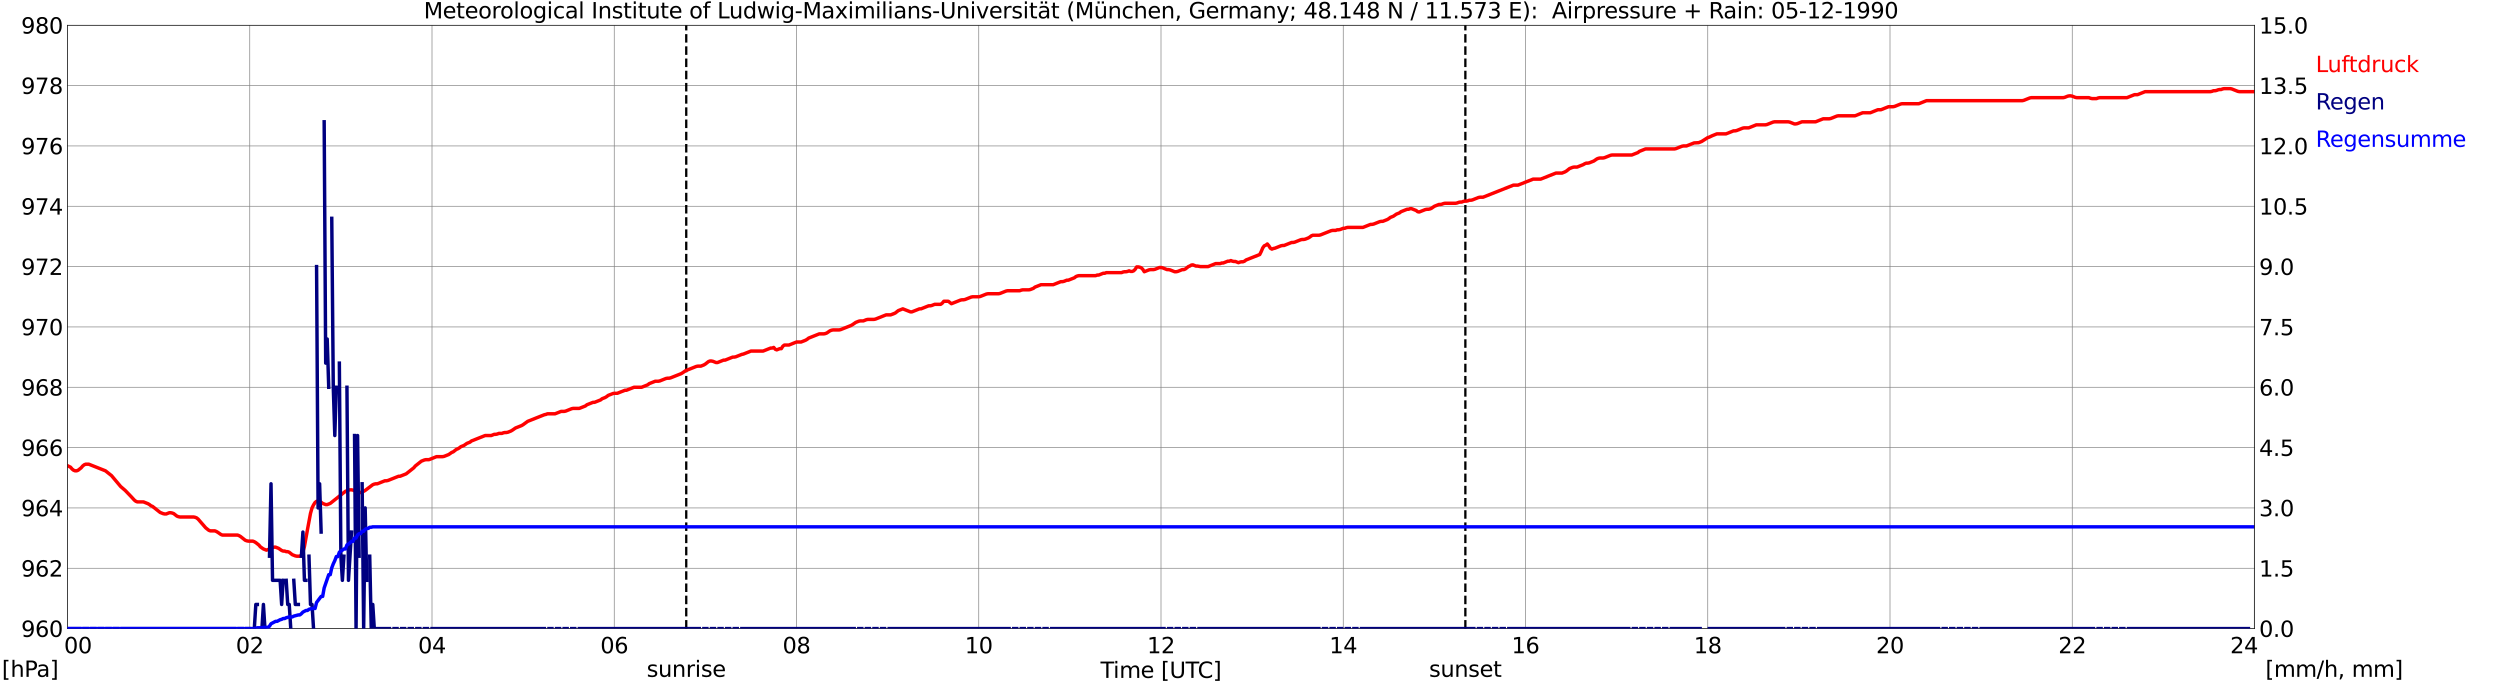 <?xml version="1.0" encoding="utf-8" standalone="no"?>
<!DOCTYPE svg PUBLIC "-//W3C//DTD SVG 1.1//EN"
  "http://www.w3.org/Graphics/SVG/1.1/DTD/svg11.dtd">
<svg xmlns:xlink="http://www.w3.org/1999/xlink" width="1085.4pt" height="296.64pt" viewBox="0 0 1085.4 296.64" xmlns="http://www.w3.org/2000/svg" version="1.1">
 <defs>
  <style type="text/css">*{stroke-linejoin: round; stroke-linecap: butt}</style>
 </defs>
 <g id="figure_1">
  <g id="patch_1">
   <path d="M 0 296.64 
L 1085.4 296.64 
L 1085.4 0 
L 0 0 
z
" style="fill: #ffffff"/>
  </g>
  <g id="axes_1">
   <g id="patch_2">
    <path d="M 29.306 272.909 
L 978.814 272.909 
L 978.814 10.976 
L 29.306 10.976 
z
" style="fill: #ffffff"/>
   </g>
   <g id="patch_3">
    <path d="M 978.814 272.909 
L 978.814 272.909 
L 978.814 10.976 
L 978.814 10.976 
z
" clip-path="url(#pba08bfde92)" style="fill: #d3d3d3; opacity: 0.25; stroke: #d3d3d3; stroke-linejoin: miter"/>
   </g>
   <g id="matplotlib.axis_1">
    <g id="xtick_1">
     <g id="line2d_1">
      <path d="M 29.306 272.909 
L 29.306 10.976 
" clip-path="url(#pba08bfde92)" style="fill: none; stroke: #808080; stroke-width: 0.3; stroke-linecap: square"/>
     </g>
     <g id="line2d_2"/>
     <g id="text_1">
      <!--    00 -->
      <g transform="translate(18.733 283.627) scale(0.095 -0.095)">
       <defs>
        <path id="DejaVuSans-20" transform="scale(0.016)"/>
        <path id="DejaVuSans-30" d="M 2034 4250 
Q 1547 4250 1301 3770 
Q 1056 3291 1056 2328 
Q 1056 1369 1301 889 
Q 1547 409 2034 409 
Q 2525 409 2770 889 
Q 3016 1369 3016 2328 
Q 3016 3291 2770 3770 
Q 2525 4250 2034 4250 
z
M 2034 4750 
Q 2819 4750 3233 4129 
Q 3647 3509 3647 2328 
Q 3647 1150 3233 529 
Q 2819 -91 2034 -91 
Q 1250 -91 836 529 
Q 422 1150 422 2328 
Q 422 3509 836 4129 
Q 1250 4750 2034 4750 
z
" transform="scale(0.016)"/>
       </defs>
       <use xlink:href="#DejaVuSans-20"/>
       <use xlink:href="#DejaVuSans-20" transform="translate(31.787 0)"/>
       <use xlink:href="#DejaVuSans-20" transform="translate(63.574 0)"/>
       <use xlink:href="#DejaVuSans-30" transform="translate(95.361 0)"/>
       <use xlink:href="#DejaVuSans-30" transform="translate(158.984 0)"/>
      </g>
     </g>
    </g>
    <g id="xtick_2">
     <g id="line2d_3">
      <path d="M 108.431 272.909 
L 108.431 10.976 
" clip-path="url(#pba08bfde92)" style="fill: none; stroke: #808080; stroke-width: 0.3; stroke-linecap: square"/>
     </g>
     <g id="line2d_4"/>
     <g id="text_2">
      <!-- 02 -->
      <g transform="translate(102.387 283.627) scale(0.095 -0.095)">
       <defs>
        <path id="DejaVuSans-32" d="M 1228 531 
L 3431 531 
L 3431 0 
L 469 0 
L 469 531 
Q 828 903 1448 1529 
Q 2069 2156 2228 2338 
Q 2531 2678 2651 2914 
Q 2772 3150 2772 3378 
Q 2772 3750 2511 3984 
Q 2250 4219 1831 4219 
Q 1534 4219 1204 4116 
Q 875 4013 500 3803 
L 500 4441 
Q 881 4594 1212 4672 
Q 1544 4750 1819 4750 
Q 2544 4750 2975 4387 
Q 3406 4025 3406 3419 
Q 3406 3131 3298 2873 
Q 3191 2616 2906 2266 
Q 2828 2175 2409 1742 
Q 1991 1309 1228 531 
z
" transform="scale(0.016)"/>
       </defs>
       <use xlink:href="#DejaVuSans-30"/>
       <use xlink:href="#DejaVuSans-32" transform="translate(63.623 0)"/>
      </g>
     </g>
    </g>
    <g id="xtick_3">
     <g id="line2d_5">
      <path d="M 187.557 272.909 
L 187.557 10.976 
" clip-path="url(#pba08bfde92)" style="fill: none; stroke: #808080; stroke-width: 0.3; stroke-linecap: square"/>
     </g>
     <g id="line2d_6"/>
     <g id="text_3">
      <!-- 04 -->
      <g transform="translate(181.513 283.627) scale(0.095 -0.095)">
       <defs>
        <path id="DejaVuSans-34" d="M 2419 4116 
L 825 1625 
L 2419 1625 
L 2419 4116 
z
M 2253 4666 
L 3047 4666 
L 3047 1625 
L 3713 1625 
L 3713 1100 
L 3047 1100 
L 3047 0 
L 2419 0 
L 2419 1100 
L 313 1100 
L 313 1709 
L 2253 4666 
z
" transform="scale(0.016)"/>
       </defs>
       <use xlink:href="#DejaVuSans-30"/>
       <use xlink:href="#DejaVuSans-34" transform="translate(63.623 0)"/>
      </g>
     </g>
    </g>
    <g id="xtick_4">
     <g id="line2d_7">
      <path d="M 266.683 272.909 
L 266.683 10.976 
" clip-path="url(#pba08bfde92)" style="fill: none; stroke: #808080; stroke-width: 0.3; stroke-linecap: square"/>
     </g>
     <g id="line2d_8"/>
     <g id="text_4">
      <!-- 06 -->
      <g transform="translate(260.638 283.627) scale(0.095 -0.095)">
       <defs>
        <path id="DejaVuSans-36" d="M 2113 2584 
Q 1688 2584 1439 2293 
Q 1191 2003 1191 1497 
Q 1191 994 1439 701 
Q 1688 409 2113 409 
Q 2538 409 2786 701 
Q 3034 994 3034 1497 
Q 3034 2003 2786 2293 
Q 2538 2584 2113 2584 
z
M 3366 4563 
L 3366 3988 
Q 3128 4100 2886 4159 
Q 2644 4219 2406 4219 
Q 1781 4219 1451 3797 
Q 1122 3375 1075 2522 
Q 1259 2794 1537 2939 
Q 1816 3084 2150 3084 
Q 2853 3084 3261 2657 
Q 3669 2231 3669 1497 
Q 3669 778 3244 343 
Q 2819 -91 2113 -91 
Q 1303 -91 875 529 
Q 447 1150 447 2328 
Q 447 3434 972 4092 
Q 1497 4750 2381 4750 
Q 2619 4750 2861 4703 
Q 3103 4656 3366 4563 
z
" transform="scale(0.016)"/>
       </defs>
       <use xlink:href="#DejaVuSans-30"/>
       <use xlink:href="#DejaVuSans-36" transform="translate(63.623 0)"/>
      </g>
     </g>
    </g>
    <g id="xtick_5">
     <g id="line2d_9">
      <path d="M 345.808 272.909 
L 345.808 10.976 
" clip-path="url(#pba08bfde92)" style="fill: none; stroke: #808080; stroke-width: 0.3; stroke-linecap: square"/>
     </g>
     <g id="line2d_10"/>
     <g id="text_5">
      <!-- 08 -->
      <g transform="translate(339.764 283.627) scale(0.095 -0.095)">
       <defs>
        <path id="DejaVuSans-38" d="M 2034 2216 
Q 1584 2216 1326 1975 
Q 1069 1734 1069 1313 
Q 1069 891 1326 650 
Q 1584 409 2034 409 
Q 2484 409 2743 651 
Q 3003 894 3003 1313 
Q 3003 1734 2745 1975 
Q 2488 2216 2034 2216 
z
M 1403 2484 
Q 997 2584 770 2862 
Q 544 3141 544 3541 
Q 544 4100 942 4425 
Q 1341 4750 2034 4750 
Q 2731 4750 3128 4425 
Q 3525 4100 3525 3541 
Q 3525 3141 3298 2862 
Q 3072 2584 2669 2484 
Q 3125 2378 3379 2068 
Q 3634 1759 3634 1313 
Q 3634 634 3220 271 
Q 2806 -91 2034 -91 
Q 1263 -91 848 271 
Q 434 634 434 1313 
Q 434 1759 690 2068 
Q 947 2378 1403 2484 
z
M 1172 3481 
Q 1172 3119 1398 2916 
Q 1625 2713 2034 2713 
Q 2441 2713 2670 2916 
Q 2900 3119 2900 3481 
Q 2900 3844 2670 4047 
Q 2441 4250 2034 4250 
Q 1625 4250 1398 4047 
Q 1172 3844 1172 3481 
z
" transform="scale(0.016)"/>
       </defs>
       <use xlink:href="#DejaVuSans-30"/>
       <use xlink:href="#DejaVuSans-38" transform="translate(63.623 0)"/>
      </g>
     </g>
    </g>
    <g id="xtick_6">
     <g id="line2d_11">
      <path d="M 424.934 272.909 
L 424.934 10.976 
" clip-path="url(#pba08bfde92)" style="fill: none; stroke: #808080; stroke-width: 0.3; stroke-linecap: square"/>
     </g>
     <g id="line2d_12"/>
     <g id="text_6">
      <!-- 10 -->
      <g transform="translate(418.89 283.627) scale(0.095 -0.095)">
       <defs>
        <path id="DejaVuSans-31" d="M 794 531 
L 1825 531 
L 1825 4091 
L 703 3866 
L 703 4441 
L 1819 4666 
L 2450 4666 
L 2450 531 
L 3481 531 
L 3481 0 
L 794 0 
L 794 531 
z
" transform="scale(0.016)"/>
       </defs>
       <use xlink:href="#DejaVuSans-31"/>
       <use xlink:href="#DejaVuSans-30" transform="translate(63.623 0)"/>
      </g>
     </g>
    </g>
    <g id="xtick_7">
     <g id="line2d_13">
      <path d="M 504.06 272.909 
L 504.06 10.976 
" clip-path="url(#pba08bfde92)" style="fill: none; stroke: #808080; stroke-width: 0.3; stroke-linecap: square"/>
     </g>
     <g id="line2d_14"/>
     <g id="text_7">
      <!-- 12 -->
      <g transform="translate(498.015 283.627) scale(0.095 -0.095)">
       <use xlink:href="#DejaVuSans-31"/>
       <use xlink:href="#DejaVuSans-32" transform="translate(63.623 0)"/>
      </g>
     </g>
    </g>
    <g id="xtick_8">
     <g id="line2d_15">
      <path d="M 583.185 272.909 
L 583.185 10.976 
" clip-path="url(#pba08bfde92)" style="fill: none; stroke: #808080; stroke-width: 0.3; stroke-linecap: square"/>
     </g>
     <g id="line2d_16"/>
     <g id="text_8">
      <!-- 14 -->
      <g transform="translate(577.141 283.627) scale(0.095 -0.095)">
       <use xlink:href="#DejaVuSans-31"/>
       <use xlink:href="#DejaVuSans-34" transform="translate(63.623 0)"/>
      </g>
     </g>
    </g>
    <g id="xtick_9">
     <g id="line2d_17">
      <path d="M 662.311 272.909 
L 662.311 10.976 
" clip-path="url(#pba08bfde92)" style="fill: none; stroke: #808080; stroke-width: 0.3; stroke-linecap: square"/>
     </g>
     <g id="line2d_18"/>
     <g id="text_9">
      <!-- 16 -->
      <g transform="translate(656.267 283.627) scale(0.095 -0.095)">
       <use xlink:href="#DejaVuSans-31"/>
       <use xlink:href="#DejaVuSans-36" transform="translate(63.623 0)"/>
      </g>
     </g>
    </g>
    <g id="xtick_10">
     <g id="line2d_19">
      <path d="M 741.437 272.909 
L 741.437 10.976 
" clip-path="url(#pba08bfde92)" style="fill: none; stroke: #808080; stroke-width: 0.3; stroke-linecap: square"/>
     </g>
     <g id="line2d_20"/>
     <g id="text_10">
      <!-- 18 -->
      <g transform="translate(735.392 283.627) scale(0.095 -0.095)">
       <use xlink:href="#DejaVuSans-31"/>
       <use xlink:href="#DejaVuSans-38" transform="translate(63.623 0)"/>
      </g>
     </g>
    </g>
    <g id="xtick_11">
     <g id="line2d_21">
      <path d="M 820.562 272.909 
L 820.562 10.976 
" clip-path="url(#pba08bfde92)" style="fill: none; stroke: #808080; stroke-width: 0.3; stroke-linecap: square"/>
     </g>
     <g id="line2d_22"/>
     <g id="text_11">
      <!-- 20 -->
      <g transform="translate(814.518 283.627) scale(0.095 -0.095)">
       <use xlink:href="#DejaVuSans-32"/>
       <use xlink:href="#DejaVuSans-30" transform="translate(63.623 0)"/>
      </g>
     </g>
    </g>
    <g id="xtick_12">
     <g id="line2d_23">
      <path d="M 899.688 272.909 
L 899.688 10.976 
" clip-path="url(#pba08bfde92)" style="fill: none; stroke: #808080; stroke-width: 0.3; stroke-linecap: square"/>
     </g>
     <g id="line2d_24"/>
     <g id="text_12">
      <!-- 22 -->
      <g transform="translate(893.644 283.627) scale(0.095 -0.095)">
       <use xlink:href="#DejaVuSans-32"/>
       <use xlink:href="#DejaVuSans-32" transform="translate(63.623 0)"/>
      </g>
     </g>
    </g>
    <g id="xtick_13">
     <g id="line2d_25">
      <path d="M 978.814 272.909 
L 978.814 10.976 
" clip-path="url(#pba08bfde92)" style="fill: none; stroke: #808080; stroke-width: 0.3; stroke-linecap: square"/>
     </g>
     <g id="line2d_26"/>
     <g id="text_13">
      <!-- 24    -->
      <g transform="translate(968.241 283.627) scale(0.095 -0.095)">
       <use xlink:href="#DejaVuSans-32"/>
       <use xlink:href="#DejaVuSans-34" transform="translate(63.623 0)"/>
       <use xlink:href="#DejaVuSans-20" transform="translate(127.246 0)"/>
       <use xlink:href="#DejaVuSans-20" transform="translate(159.033 0)"/>
       <use xlink:href="#DejaVuSans-20" transform="translate(190.82 0)"/>
      </g>
     </g>
    </g>
    <g id="text_14">
     <!-- Time [UTC] -->
     <g transform="translate(477.806 294.322) scale(0.095 -0.095)">
      <defs>
       <path id="DejaVuSans-54" d="M -19 4666 
L 3928 4666 
L 3928 4134 
L 2272 4134 
L 2272 0 
L 1638 0 
L 1638 4134 
L -19 4134 
L -19 4666 
z
" transform="scale(0.016)"/>
       <path id="DejaVuSans-69" d="M 603 3500 
L 1178 3500 
L 1178 0 
L 603 0 
L 603 3500 
z
M 603 4863 
L 1178 4863 
L 1178 4134 
L 603 4134 
L 603 4863 
z
" transform="scale(0.016)"/>
       <path id="DejaVuSans-6d" d="M 3328 2828 
Q 3544 3216 3844 3400 
Q 4144 3584 4550 3584 
Q 5097 3584 5394 3201 
Q 5691 2819 5691 2113 
L 5691 0 
L 5113 0 
L 5113 2094 
Q 5113 2597 4934 2840 
Q 4756 3084 4391 3084 
Q 3944 3084 3684 2787 
Q 3425 2491 3425 1978 
L 3425 0 
L 2847 0 
L 2847 2094 
Q 2847 2600 2669 2842 
Q 2491 3084 2119 3084 
Q 1678 3084 1418 2786 
Q 1159 2488 1159 1978 
L 1159 0 
L 581 0 
L 581 3500 
L 1159 3500 
L 1159 2956 
Q 1356 3278 1631 3431 
Q 1906 3584 2284 3584 
Q 2666 3584 2933 3390 
Q 3200 3197 3328 2828 
z
" transform="scale(0.016)"/>
       <path id="DejaVuSans-65" d="M 3597 1894 
L 3597 1613 
L 953 1613 
Q 991 1019 1311 708 
Q 1631 397 2203 397 
Q 2534 397 2845 478 
Q 3156 559 3463 722 
L 3463 178 
Q 3153 47 2828 -22 
Q 2503 -91 2169 -91 
Q 1331 -91 842 396 
Q 353 884 353 1716 
Q 353 2575 817 3079 
Q 1281 3584 2069 3584 
Q 2775 3584 3186 3129 
Q 3597 2675 3597 1894 
z
M 3022 2063 
Q 3016 2534 2758 2815 
Q 2500 3097 2075 3097 
Q 1594 3097 1305 2825 
Q 1016 2553 972 2059 
L 3022 2063 
z
" transform="scale(0.016)"/>
       <path id="DejaVuSans-5b" d="M 550 4863 
L 1875 4863 
L 1875 4416 
L 1125 4416 
L 1125 -397 
L 1875 -397 
L 1875 -844 
L 550 -844 
L 550 4863 
z
" transform="scale(0.016)"/>
       <path id="DejaVuSans-55" d="M 556 4666 
L 1191 4666 
L 1191 1831 
Q 1191 1081 1462 751 
Q 1734 422 2344 422 
Q 2950 422 3222 751 
Q 3494 1081 3494 1831 
L 3494 4666 
L 4128 4666 
L 4128 1753 
Q 4128 841 3676 375 
Q 3225 -91 2344 -91 
Q 1459 -91 1007 375 
Q 556 841 556 1753 
L 556 4666 
z
" transform="scale(0.016)"/>
       <path id="DejaVuSans-43" d="M 4122 4306 
L 4122 3641 
Q 3803 3938 3442 4084 
Q 3081 4231 2675 4231 
Q 1875 4231 1450 3742 
Q 1025 3253 1025 2328 
Q 1025 1406 1450 917 
Q 1875 428 2675 428 
Q 3081 428 3442 575 
Q 3803 722 4122 1019 
L 4122 359 
Q 3791 134 3420 21 
Q 3050 -91 2638 -91 
Q 1578 -91 968 557 
Q 359 1206 359 2328 
Q 359 3453 968 4101 
Q 1578 4750 2638 4750 
Q 3056 4750 3426 4639 
Q 3797 4528 4122 4306 
z
" transform="scale(0.016)"/>
       <path id="DejaVuSans-5d" d="M 1947 4863 
L 1947 -844 
L 622 -844 
L 622 -397 
L 1369 -397 
L 1369 4416 
L 622 4416 
L 622 4863 
L 1947 4863 
z
" transform="scale(0.016)"/>
      </defs>
      <use xlink:href="#DejaVuSans-54"/>
      <use xlink:href="#DejaVuSans-69" transform="translate(57.959 0)"/>
      <use xlink:href="#DejaVuSans-6d" transform="translate(85.742 0)"/>
      <use xlink:href="#DejaVuSans-65" transform="translate(183.154 0)"/>
      <use xlink:href="#DejaVuSans-20" transform="translate(244.678 0)"/>
      <use xlink:href="#DejaVuSans-5b" transform="translate(276.465 0)"/>
      <use xlink:href="#DejaVuSans-55" transform="translate(315.479 0)"/>
      <use xlink:href="#DejaVuSans-54" transform="translate(388.672 0)"/>
      <use xlink:href="#DejaVuSans-43" transform="translate(443.881 0)"/>
      <use xlink:href="#DejaVuSans-5d" transform="translate(513.705 0)"/>
     </g>
    </g>
   </g>
   <g id="matplotlib.axis_2">
    <g id="ytick_1">
     <g id="line2d_27">
      <path d="M 29.306 272.909 
L 978.814 272.909 
" clip-path="url(#pba08bfde92)" style="fill: none; stroke: #808080; stroke-width: 0.3; stroke-linecap: square"/>
     </g>
     <g id="line2d_28"/>
     <g id="text_15">
      <!-- 960 -->
      <g transform="translate(9.173 276.518) scale(0.095 -0.095)">
       <defs>
        <path id="DejaVuSans-39" d="M 703 97 
L 703 672 
Q 941 559 1184 500 
Q 1428 441 1663 441 
Q 2288 441 2617 861 
Q 2947 1281 2994 2138 
Q 2813 1869 2534 1725 
Q 2256 1581 1919 1581 
Q 1219 1581 811 2004 
Q 403 2428 403 3163 
Q 403 3881 828 4315 
Q 1253 4750 1959 4750 
Q 2769 4750 3195 4129 
Q 3622 3509 3622 2328 
Q 3622 1225 3098 567 
Q 2575 -91 1691 -91 
Q 1453 -91 1209 -44 
Q 966 3 703 97 
z
M 1959 2075 
Q 2384 2075 2632 2365 
Q 2881 2656 2881 3163 
Q 2881 3666 2632 3958 
Q 2384 4250 1959 4250 
Q 1534 4250 1286 3958 
Q 1038 3666 1038 3163 
Q 1038 2656 1286 2365 
Q 1534 2075 1959 2075 
z
" transform="scale(0.016)"/>
       </defs>
       <use xlink:href="#DejaVuSans-39"/>
       <use xlink:href="#DejaVuSans-36" transform="translate(63.623 0)"/>
       <use xlink:href="#DejaVuSans-30" transform="translate(127.246 0)"/>
      </g>
     </g>
    </g>
    <g id="ytick_2">
     <g id="line2d_29">
      <path d="M 29.306 246.715 
L 978.814 246.715 
" clip-path="url(#pba08bfde92)" style="fill: none; stroke: #808080; stroke-width: 0.3; stroke-linecap: square"/>
     </g>
     <g id="line2d_30"/>
     <g id="text_16">
      <!-- 962 -->
      <g transform="translate(9.173 250.325) scale(0.095 -0.095)">
       <use xlink:href="#DejaVuSans-39"/>
       <use xlink:href="#DejaVuSans-36" transform="translate(63.623 0)"/>
       <use xlink:href="#DejaVuSans-32" transform="translate(127.246 0)"/>
      </g>
     </g>
    </g>
    <g id="ytick_3">
     <g id="line2d_31">
      <path d="M 29.306 220.522 
L 978.814 220.522 
" clip-path="url(#pba08bfde92)" style="fill: none; stroke: #808080; stroke-width: 0.3; stroke-linecap: square"/>
     </g>
     <g id="line2d_32"/>
     <g id="text_17">
      <!-- 964 -->
      <g transform="translate(9.173 224.131) scale(0.095 -0.095)">
       <use xlink:href="#DejaVuSans-39"/>
       <use xlink:href="#DejaVuSans-36" transform="translate(63.623 0)"/>
       <use xlink:href="#DejaVuSans-34" transform="translate(127.246 0)"/>
      </g>
     </g>
    </g>
    <g id="ytick_4">
     <g id="line2d_33">
      <path d="M 29.306 194.329 
L 978.814 194.329 
" clip-path="url(#pba08bfde92)" style="fill: none; stroke: #808080; stroke-width: 0.3; stroke-linecap: square"/>
     </g>
     <g id="line2d_34"/>
     <g id="text_18">
      <!-- 966 -->
      <g transform="translate(9.173 197.938) scale(0.095 -0.095)">
       <use xlink:href="#DejaVuSans-39"/>
       <use xlink:href="#DejaVuSans-36" transform="translate(63.623 0)"/>
       <use xlink:href="#DejaVuSans-36" transform="translate(127.246 0)"/>
      </g>
     </g>
    </g>
    <g id="ytick_5">
     <g id="line2d_35">
      <path d="M 29.306 168.136 
L 978.814 168.136 
" clip-path="url(#pba08bfde92)" style="fill: none; stroke: #808080; stroke-width: 0.3; stroke-linecap: square"/>
     </g>
     <g id="line2d_36"/>
     <g id="text_19">
      <!-- 968 -->
      <g transform="translate(9.173 171.745) scale(0.095 -0.095)">
       <use xlink:href="#DejaVuSans-39"/>
       <use xlink:href="#DejaVuSans-36" transform="translate(63.623 0)"/>
       <use xlink:href="#DejaVuSans-38" transform="translate(127.246 0)"/>
      </g>
     </g>
    </g>
    <g id="ytick_6">
     <g id="line2d_37">
      <path d="M 29.306 141.942 
L 978.814 141.942 
" clip-path="url(#pba08bfde92)" style="fill: none; stroke: #808080; stroke-width: 0.3; stroke-linecap: square"/>
     </g>
     <g id="line2d_38"/>
     <g id="text_20">
      <!-- 970 -->
      <g transform="translate(9.173 145.551) scale(0.095 -0.095)">
       <defs>
        <path id="DejaVuSans-37" d="M 525 4666 
L 3525 4666 
L 3525 4397 
L 1831 0 
L 1172 0 
L 2766 4134 
L 525 4134 
L 525 4666 
z
" transform="scale(0.016)"/>
       </defs>
       <use xlink:href="#DejaVuSans-39"/>
       <use xlink:href="#DejaVuSans-37" transform="translate(63.623 0)"/>
       <use xlink:href="#DejaVuSans-30" transform="translate(127.246 0)"/>
      </g>
     </g>
    </g>
    <g id="ytick_7">
     <g id="line2d_39">
      <path d="M 29.306 115.749 
L 978.814 115.749 
" clip-path="url(#pba08bfde92)" style="fill: none; stroke: #808080; stroke-width: 0.3; stroke-linecap: square"/>
     </g>
     <g id="line2d_40"/>
     <g id="text_21">
      <!-- 972 -->
      <g transform="translate(9.173 119.358) scale(0.095 -0.095)">
       <use xlink:href="#DejaVuSans-39"/>
       <use xlink:href="#DejaVuSans-37" transform="translate(63.623 0)"/>
       <use xlink:href="#DejaVuSans-32" transform="translate(127.246 0)"/>
      </g>
     </g>
    </g>
    <g id="ytick_8">
     <g id="line2d_41">
      <path d="M 29.306 89.556 
L 978.814 89.556 
" clip-path="url(#pba08bfde92)" style="fill: none; stroke: #808080; stroke-width: 0.3; stroke-linecap: square"/>
     </g>
     <g id="line2d_42"/>
     <g id="text_22">
      <!-- 974 -->
      <g transform="translate(9.173 93.165) scale(0.095 -0.095)">
       <use xlink:href="#DejaVuSans-39"/>
       <use xlink:href="#DejaVuSans-37" transform="translate(63.623 0)"/>
       <use xlink:href="#DejaVuSans-34" transform="translate(127.246 0)"/>
      </g>
     </g>
    </g>
    <g id="ytick_9">
     <g id="line2d_43">
      <path d="M 29.306 63.362 
L 978.814 63.362 
" clip-path="url(#pba08bfde92)" style="fill: none; stroke: #808080; stroke-width: 0.3; stroke-linecap: square"/>
     </g>
     <g id="line2d_44"/>
     <g id="text_23">
      <!-- 976 -->
      <g transform="translate(9.173 66.972) scale(0.095 -0.095)">
       <use xlink:href="#DejaVuSans-39"/>
       <use xlink:href="#DejaVuSans-37" transform="translate(63.623 0)"/>
       <use xlink:href="#DejaVuSans-36" transform="translate(127.246 0)"/>
      </g>
     </g>
    </g>
    <g id="ytick_10">
     <g id="line2d_45">
      <path d="M 29.306 37.169 
L 978.814 37.169 
" clip-path="url(#pba08bfde92)" style="fill: none; stroke: #808080; stroke-width: 0.3; stroke-linecap: square"/>
     </g>
     <g id="line2d_46"/>
     <g id="text_24">
      <!-- 978 -->
      <g transform="translate(9.173 40.778) scale(0.095 -0.095)">
       <use xlink:href="#DejaVuSans-39"/>
       <use xlink:href="#DejaVuSans-37" transform="translate(63.623 0)"/>
       <use xlink:href="#DejaVuSans-38" transform="translate(127.246 0)"/>
      </g>
     </g>
    </g>
    <g id="ytick_11">
     <g id="line2d_47">
      <path d="M 29.306 10.976 
L 978.814 10.976 
" clip-path="url(#pba08bfde92)" style="fill: none; stroke: #808080; stroke-width: 0.3; stroke-linecap: square"/>
     </g>
     <g id="line2d_48"/>
     <g id="text_25">
      <!-- 980 -->
      <g transform="translate(9.173 14.585) scale(0.095 -0.095)">
       <use xlink:href="#DejaVuSans-39"/>
       <use xlink:href="#DejaVuSans-38" transform="translate(63.623 0)"/>
       <use xlink:href="#DejaVuSans-30" transform="translate(127.246 0)"/>
      </g>
     </g>
    </g>
   </g>
   <g id="line2d_49">
    <path d="M 297.937 272.909 
L 297.937 10.976 
" clip-path="url(#pba08bfde92)" style="fill: none; stroke-dasharray: 3.7,1.6; stroke-dashoffset: 0; stroke: #000000"/>
   </g>
   <g id="line2d_50">
    <path d="M 636.2 272.909 
L 636.2 10.976 
" clip-path="url(#pba08bfde92)" style="fill: none; stroke-dasharray: 3.7,1.6; stroke-dashoffset: 0; stroke: #000000"/>
   </g>
   <g id="line2d_51">
    <path d="M 29.306 202.187 
L 30.625 202.842 
L 31.284 203.627 
L 31.943 204.151 
L 32.603 204.413 
L 33.262 204.413 
L 33.921 204.151 
L 35.24 203.104 
L 35.9 202.318 
L 36.559 201.794 
L 37.218 201.532 
L 38.537 201.532 
L 45.79 204.413 
L 48.428 206.509 
L 52.384 211.224 
L 54.362 212.926 
L 57 215.676 
L 58.319 217.117 
L 58.978 217.641 
L 59.637 217.903 
L 62.275 217.903 
L 64.253 218.689 
L 64.912 219.082 
L 65.572 219.605 
L 66.231 219.867 
L 69.528 222.487 
L 70.847 223.011 
L 71.506 223.142 
L 72.166 223.142 
L 73.484 222.618 
L 74.144 222.618 
L 74.803 222.749 
L 75.462 223.011 
L 76.781 224.058 
L 77.441 224.32 
L 78.1 224.451 
L 84.034 224.451 
L 84.694 224.582 
L 85.353 224.844 
L 86.013 225.368 
L 89.309 229.166 
L 90.628 230.214 
L 91.288 230.476 
L 93.266 230.476 
L 93.925 230.738 
L 94.584 231.13 
L 95.903 232.047 
L 96.563 232.309 
L 103.156 232.309 
L 103.816 232.571 
L 104.475 232.964 
L 106.453 234.536 
L 107.113 234.798 
L 107.772 234.928 
L 109.75 234.928 
L 110.41 235.19 
L 111.069 235.583 
L 112.388 236.631 
L 113.047 237.417 
L 114.366 238.334 
L 115.685 238.857 
L 118.982 237.548 
L 119.641 237.548 
L 120.96 238.072 
L 122.278 238.988 
L 122.938 239.25 
L 123.597 239.25 
L 124.257 239.512 
L 124.916 239.512 
L 125.575 239.774 
L 126.894 240.822 
L 128.213 241.346 
L 128.872 241.477 
L 130.191 241.477 
L 130.85 240.953 
L 131.51 239.643 
L 132.169 237.286 
L 133.488 229.952 
L 134.807 222.88 
L 135.466 220.522 
L 136.125 219.213 
L 136.785 218.165 
L 137.444 217.641 
L 138.104 217.641 
L 138.763 217.772 
L 139.422 218.034 
L 140.082 218.558 
L 141.4 219.082 
L 142.06 219.082 
L 143.379 218.558 
L 149.972 213.319 
L 151.291 212.795 
L 151.951 212.664 
L 152.61 212.664 
L 153.269 212.795 
L 155.907 213.843 
L 156.566 213.843 
L 157.885 213.319 
L 158.544 212.926 
L 161.841 210.438 
L 162.501 210.176 
L 163.16 210.045 
L 163.819 210.045 
L 167.116 208.735 
L 167.776 208.735 
L 168.435 208.604 
L 173.051 206.771 
L 173.71 206.771 
L 176.348 205.723 
L 179.645 203.104 
L 180.304 202.318 
L 182.941 200.222 
L 184.26 199.698 
L 184.92 199.568 
L 186.238 199.568 
L 189.535 198.258 
L 192.173 198.258 
L 192.832 198.127 
L 194.81 197.341 
L 196.129 196.424 
L 196.788 196.162 
L 198.107 195.115 
L 198.767 194.853 
L 199.426 194.46 
L 200.085 193.936 
L 201.404 193.412 
L 202.723 192.495 
L 204.042 191.971 
L 204.701 191.448 
L 210.635 189.09 
L 213.273 189.09 
L 214.592 188.566 
L 215.251 188.566 
L 215.91 188.435 
L 216.57 188.173 
L 217.889 188.173 
L 218.548 187.912 
L 219.207 187.781 
L 219.867 187.781 
L 220.526 187.65 
L 221.845 187.126 
L 222.504 186.733 
L 223.823 185.816 
L 226.461 184.768 
L 227.12 184.375 
L 229.098 182.935 
L 236.351 180.054 
L 237.011 179.923 
L 237.67 179.661 
L 240.967 179.661 
L 243.604 178.613 
L 244.923 178.613 
L 245.583 178.482 
L 248.22 177.434 
L 248.88 177.303 
L 251.517 177.303 
L 254.155 176.255 
L 254.814 175.732 
L 257.451 174.684 
L 258.111 174.684 
L 260.748 173.636 
L 261.408 173.112 
L 262.726 172.588 
L 263.386 172.196 
L 264.045 171.672 
L 266.023 170.886 
L 266.683 170.755 
L 268.002 170.755 
L 271.298 169.445 
L 271.958 169.445 
L 275.255 168.136 
L 278.552 168.136 
L 281.189 167.088 
L 281.849 166.564 
L 284.486 165.516 
L 285.805 165.516 
L 286.464 165.385 
L 289.102 164.338 
L 289.761 164.207 
L 290.42 164.207 
L 291.08 164.076 
L 295.696 162.242 
L 296.355 161.849 
L 297.674 160.932 
L 302.289 159.099 
L 302.949 158.968 
L 304.267 158.968 
L 305.586 158.444 
L 306.246 158.051 
L 307.564 157.003 
L 308.224 156.741 
L 308.883 156.741 
L 309.543 156.872 
L 310.861 157.396 
L 311.521 157.396 
L 314.158 156.349 
L 314.818 156.349 
L 318.114 155.039 
L 318.774 155.039 
L 319.433 154.908 
L 322.071 153.86 
L 322.73 153.729 
L 326.027 152.42 
L 331.302 152.42 
L 334.599 151.11 
L 335.258 151.11 
L 335.918 150.848 
L 336.577 151.634 
L 337.236 151.896 
L 338.555 151.372 
L 339.215 151.372 
L 339.874 150.324 
L 340.533 149.8 
L 342.512 149.8 
L 345.808 148.491 
L 347.787 148.491 
L 349.765 147.705 
L 350.424 147.312 
L 351.083 146.788 
L 355.699 144.954 
L 357.677 144.954 
L 358.337 144.824 
L 358.996 144.562 
L 360.315 143.645 
L 360.974 143.383 
L 361.634 143.252 
L 364.271 143.252 
L 364.93 143.121 
L 369.546 141.287 
L 370.206 140.895 
L 371.524 139.978 
L 372.843 139.454 
L 373.502 139.323 
L 374.821 139.323 
L 376.14 138.799 
L 376.799 138.668 
L 379.437 138.668 
L 380.096 138.537 
L 384.712 136.704 
L 386.69 136.704 
L 388.668 135.918 
L 389.987 134.87 
L 391.965 134.084 
L 395.262 135.394 
L 395.921 135.394 
L 399.218 134.084 
L 399.878 134.084 
L 403.175 132.775 
L 403.834 132.775 
L 404.493 132.644 
L 405.812 132.12 
L 408.45 132.12 
L 409.109 131.596 
L 409.768 130.81 
L 411.746 130.81 
L 413.065 131.858 
L 417.022 130.286 
L 417.681 130.155 
L 418.34 130.155 
L 419 130.024 
L 421.637 128.977 
L 422.297 128.846 
L 424.934 128.846 
L 425.593 128.715 
L 428.231 127.667 
L 428.89 127.536 
L 433.506 127.536 
L 434.165 127.405 
L 436.803 126.357 
L 437.462 126.226 
L 442.737 126.226 
L 443.397 125.964 
L 444.056 125.833 
L 446.694 125.833 
L 447.353 125.702 
L 448.672 125.179 
L 449.331 124.655 
L 451.969 123.607 
L 457.244 123.607 
L 460.541 122.297 
L 461.2 122.297 
L 461.859 122.166 
L 463.178 121.642 
L 463.838 121.642 
L 466.475 120.595 
L 467.134 120.071 
L 467.794 119.809 
L 468.453 119.678 
L 475.706 119.678 
L 476.366 119.416 
L 477.025 119.416 
L 479.003 118.63 
L 479.663 118.63 
L 480.322 118.368 
L 486.916 118.368 
L 487.575 118.106 
L 488.235 117.975 
L 488.894 117.975 
L 489.553 117.844 
L 490.213 117.582 
L 490.872 117.844 
L 491.532 117.844 
L 492.191 117.582 
L 492.85 116.928 
L 493.51 115.88 
L 494.169 115.88 
L 494.828 116.011 
L 495.488 116.273 
L 496.147 116.928 
L 496.807 117.975 
L 498.785 117.19 
L 499.444 117.059 
L 500.763 117.059 
L 501.422 116.928 
L 503.4 116.142 
L 504.06 116.142 
L 504.719 116.273 
L 506.697 117.059 
L 507.357 117.059 
L 508.016 117.19 
L 509.994 117.975 
L 510.654 117.975 
L 511.313 117.844 
L 513.291 117.059 
L 513.95 117.059 
L 514.61 116.797 
L 515.929 115.749 
L 516.588 115.487 
L 517.247 115.068 
L 517.907 114.989 
L 519.226 115.513 
L 519.885 115.513 
L 521.204 115.749 
L 524.501 115.749 
L 527.797 114.439 
L 529.776 114.439 
L 530.435 114.177 
L 531.094 114.177 
L 533.073 113.392 
L 533.732 113.392 
L 534.391 113.13 
L 535.051 113.392 
L 535.71 113.522 
L 536.369 113.522 
L 537.688 114.046 
L 538.348 113.784 
L 539.007 113.653 
L 539.666 113.653 
L 540.326 113.392 
L 540.985 112.868 
L 546.919 110.51 
L 547.579 109.201 
L 548.238 107.629 
L 548.898 106.712 
L 549.557 106.45 
L 550.216 105.926 
L 550.876 106.712 
L 551.535 107.76 
L 552.195 108.153 
L 552.854 107.891 
L 553.513 107.76 
L 556.151 106.712 
L 556.81 106.581 
L 557.47 106.581 
L 560.766 105.272 
L 561.426 105.272 
L 562.085 105.141 
L 564.723 104.093 
L 565.382 103.962 
L 566.042 103.962 
L 566.701 103.831 
L 568.02 103.307 
L 568.679 102.914 
L 569.338 102.39 
L 569.998 102.128 
L 572.635 102.128 
L 573.295 101.997 
L 577.91 100.164 
L 578.57 100.033 
L 579.889 100.033 
L 580.548 99.771 
L 581.207 99.771 
L 581.867 99.64 
L 583.185 99.116 
L 583.845 99.116 
L 584.504 98.854 
L 585.164 98.723 
L 591.757 98.723 
L 595.054 97.414 
L 595.714 97.414 
L 596.373 97.283 
L 599.011 96.235 
L 599.67 96.104 
L 600.329 96.104 
L 602.307 95.318 
L 602.967 94.925 
L 603.626 94.401 
L 604.945 93.878 
L 606.264 92.961 
L 607.582 92.437 
L 608.242 91.913 
L 610.879 90.865 
L 611.539 90.865 
L 612.198 90.603 
L 612.858 90.603 
L 614.836 91.389 
L 615.495 91.913 
L 616.154 92.044 
L 618.792 90.996 
L 619.451 90.865 
L 620.111 90.865 
L 620.77 90.734 
L 621.429 90.472 
L 622.748 89.556 
L 624.726 88.77 
L 625.386 88.77 
L 626.045 88.639 
L 626.705 88.377 
L 627.364 88.246 
L 631.98 88.246 
L 632.639 88.115 
L 633.298 87.853 
L 633.958 87.722 
L 634.617 87.722 
L 635.276 87.46 
L 635.936 87.329 
L 636.595 87.329 
L 637.255 87.198 
L 637.914 86.936 
L 638.573 86.936 
L 639.233 86.805 
L 641.87 85.758 
L 642.53 85.627 
L 643.848 85.627 
L 657.036 80.388 
L 659.014 80.388 
L 665.608 77.769 
L 668.905 77.769 
L 675.499 75.149 
L 678.136 75.149 
L 679.455 74.625 
L 680.114 74.233 
L 681.433 73.185 
L 682.752 72.661 
L 683.411 72.53 
L 684.73 72.53 
L 687.368 71.482 
L 688.027 71.089 
L 688.686 70.827 
L 689.346 70.827 
L 690.005 70.696 
L 691.983 69.911 
L 693.302 68.994 
L 693.961 68.732 
L 694.621 68.601 
L 695.939 68.601 
L 696.599 68.47 
L 699.236 67.422 
L 699.896 67.291 
L 708.468 67.291 
L 711.105 66.244 
L 711.765 65.72 
L 714.402 64.672 
L 726.93 64.672 
L 727.59 64.541 
L 730.227 63.493 
L 730.887 63.362 
L 732.205 63.362 
L 735.502 62.053 
L 737.48 61.948 
L 738.799 61.424 
L 741.437 59.748 
L 742.096 59.538 
L 743.415 58.909 
L 745.393 58.124 
L 749.349 58.124 
L 752.646 56.814 
L 753.306 56.814 
L 753.965 56.683 
L 756.602 55.635 
L 757.262 55.504 
L 759.24 55.504 
L 762.537 54.195 
L 766.493 54.195 
L 767.153 54.064 
L 769.79 53.016 
L 770.449 52.885 
L 776.384 52.885 
L 777.043 53.016 
L 779.021 53.802 
L 779.681 53.802 
L 780.34 53.671 
L 782.318 52.885 
L 788.253 52.885 
L 791.55 51.575 
L 794.187 51.575 
L 794.847 51.444 
L 797.484 50.397 
L 798.143 50.266 
L 805.397 50.266 
L 808.694 48.956 
L 811.99 48.956 
L 815.287 47.646 
L 816.606 47.646 
L 819.903 46.337 
L 821.881 46.337 
L 822.541 46.206 
L 825.178 45.158 
L 825.837 45.027 
L 833.091 45.027 
L 836.388 43.717 
L 877.929 43.717 
L 878.588 43.586 
L 881.225 42.539 
L 881.885 42.408 
L 895.732 42.408 
L 896.391 42.277 
L 897.71 41.753 
L 898.369 41.622 
L 899.029 41.622 
L 899.688 41.753 
L 901.007 42.277 
L 901.666 42.408 
L 906.941 42.408 
L 907.601 42.67 
L 908.26 42.801 
L 910.238 42.801 
L 910.898 42.539 
L 911.557 42.408 
L 923.426 42.408 
L 926.723 41.098 
L 928.041 41.098 
L 931.338 39.788 
L 959.692 39.788 
L 960.351 39.657 
L 961.01 39.395 
L 961.67 39.395 
L 962.329 39.264 
L 962.989 39.003 
L 963.648 38.872 
L 964.307 38.872 
L 964.967 38.61 
L 965.626 38.479 
L 968.264 38.479 
L 968.923 38.61 
L 971.561 39.657 
L 972.22 39.788 
L 978.154 39.788 
L 978.154 39.788 
" clip-path="url(#pba08bfde92)" style="fill: none; stroke: #ff0000; stroke-width: 1.5; stroke-linecap: square"/>
   </g>
   <g id="patch_4">
    <path d="M 29.306 272.909 
L 29.306 10.976 
" style="fill: none; stroke: #000000; stroke-width: 0.3; stroke-linejoin: miter; stroke-linecap: square"/>
   </g>
   <g id="patch_5">
    <path d="M 29.306 272.909 
L 978.814 272.909 
" style="fill: none; stroke: #000000; stroke-width: 0.3; stroke-linejoin: miter; stroke-linecap: square"/>
   </g>
   <g id="patch_6">
    <path d="M 29.306 10.976 
L 978.814 10.976 
" style="fill: none; stroke: #000000; stroke-width: 0.3; stroke-linejoin: miter; stroke-linecap: square"/>
   </g>
   <g id="text_26">
    <!-- sunrise -->
    <g transform="translate(280.773 293.863) scale(0.095 -0.095)">
     <defs>
      <path id="DejaVuSans-73" d="M 2834 3397 
L 2834 2853 
Q 2591 2978 2328 3040 
Q 2066 3103 1784 3103 
Q 1356 3103 1142 2972 
Q 928 2841 928 2578 
Q 928 2378 1081 2264 
Q 1234 2150 1697 2047 
L 1894 2003 
Q 2506 1872 2764 1633 
Q 3022 1394 3022 966 
Q 3022 478 2636 193 
Q 2250 -91 1575 -91 
Q 1294 -91 989 -36 
Q 684 19 347 128 
L 347 722 
Q 666 556 975 473 
Q 1284 391 1588 391 
Q 1994 391 2212 530 
Q 2431 669 2431 922 
Q 2431 1156 2273 1281 
Q 2116 1406 1581 1522 
L 1381 1569 
Q 847 1681 609 1914 
Q 372 2147 372 2553 
Q 372 3047 722 3315 
Q 1072 3584 1716 3584 
Q 2034 3584 2315 3537 
Q 2597 3491 2834 3397 
z
" transform="scale(0.016)"/>
      <path id="DejaVuSans-75" d="M 544 1381 
L 544 3500 
L 1119 3500 
L 1119 1403 
Q 1119 906 1312 657 
Q 1506 409 1894 409 
Q 2359 409 2629 706 
Q 2900 1003 2900 1516 
L 2900 3500 
L 3475 3500 
L 3475 0 
L 2900 0 
L 2900 538 
Q 2691 219 2414 64 
Q 2138 -91 1772 -91 
Q 1169 -91 856 284 
Q 544 659 544 1381 
z
M 1991 3584 
L 1991 3584 
z
" transform="scale(0.016)"/>
      <path id="DejaVuSans-6e" d="M 3513 2113 
L 3513 0 
L 2938 0 
L 2938 2094 
Q 2938 2591 2744 2837 
Q 2550 3084 2163 3084 
Q 1697 3084 1428 2787 
Q 1159 2491 1159 1978 
L 1159 0 
L 581 0 
L 581 3500 
L 1159 3500 
L 1159 2956 
Q 1366 3272 1645 3428 
Q 1925 3584 2291 3584 
Q 2894 3584 3203 3211 
Q 3513 2838 3513 2113 
z
" transform="scale(0.016)"/>
      <path id="DejaVuSans-72" d="M 2631 2963 
Q 2534 3019 2420 3045 
Q 2306 3072 2169 3072 
Q 1681 3072 1420 2755 
Q 1159 2438 1159 1844 
L 1159 0 
L 581 0 
L 581 3500 
L 1159 3500 
L 1159 2956 
Q 1341 3275 1631 3429 
Q 1922 3584 2338 3584 
Q 2397 3584 2469 3576 
Q 2541 3569 2628 3553 
L 2631 2963 
z
" transform="scale(0.016)"/>
     </defs>
     <use xlink:href="#DejaVuSans-73"/>
     <use xlink:href="#DejaVuSans-75" transform="translate(52.1 0)"/>
     <use xlink:href="#DejaVuSans-6e" transform="translate(115.479 0)"/>
     <use xlink:href="#DejaVuSans-72" transform="translate(178.857 0)"/>
     <use xlink:href="#DejaVuSans-69" transform="translate(219.971 0)"/>
     <use xlink:href="#DejaVuSans-73" transform="translate(247.754 0)"/>
     <use xlink:href="#DejaVuSans-65" transform="translate(299.854 0)"/>
    </g>
   </g>
   <g id="text_27">
    <!-- sunset -->
    <g transform="translate(620.445 293.863) scale(0.095 -0.095)">
     <defs>
      <path id="DejaVuSans-74" d="M 1172 4494 
L 1172 3500 
L 2356 3500 
L 2356 3053 
L 1172 3053 
L 1172 1153 
Q 1172 725 1289 603 
Q 1406 481 1766 481 
L 2356 481 
L 2356 0 
L 1766 0 
Q 1100 0 847 248 
Q 594 497 594 1153 
L 594 3053 
L 172 3053 
L 172 3500 
L 594 3500 
L 594 4494 
L 1172 4494 
z
" transform="scale(0.016)"/>
     </defs>
     <use xlink:href="#DejaVuSans-73"/>
     <use xlink:href="#DejaVuSans-75" transform="translate(52.1 0)"/>
     <use xlink:href="#DejaVuSans-6e" transform="translate(115.479 0)"/>
     <use xlink:href="#DejaVuSans-73" transform="translate(178.857 0)"/>
     <use xlink:href="#DejaVuSans-65" transform="translate(230.957 0)"/>
     <use xlink:href="#DejaVuSans-74" transform="translate(292.48 0)"/>
    </g>
   </g>
   <g id="text_28">
    <!-- [hPa] -->
    <g transform="translate(0.821 293.863) scale(0.095 -0.095)">
     <defs>
      <path id="DejaVuSans-68" d="M 3513 2113 
L 3513 0 
L 2938 0 
L 2938 2094 
Q 2938 2591 2744 2837 
Q 2550 3084 2163 3084 
Q 1697 3084 1428 2787 
Q 1159 2491 1159 1978 
L 1159 0 
L 581 0 
L 581 4863 
L 1159 4863 
L 1159 2956 
Q 1366 3272 1645 3428 
Q 1925 3584 2291 3584 
Q 2894 3584 3203 3211 
Q 3513 2838 3513 2113 
z
" transform="scale(0.016)"/>
      <path id="DejaVuSans-50" d="M 1259 4147 
L 1259 2394 
L 2053 2394 
Q 2494 2394 2734 2622 
Q 2975 2850 2975 3272 
Q 2975 3691 2734 3919 
Q 2494 4147 2053 4147 
L 1259 4147 
z
M 628 4666 
L 2053 4666 
Q 2838 4666 3239 4311 
Q 3641 3956 3641 3272 
Q 3641 2581 3239 2228 
Q 2838 1875 2053 1875 
L 1259 1875 
L 1259 0 
L 628 0 
L 628 4666 
z
" transform="scale(0.016)"/>
      <path id="DejaVuSans-61" d="M 2194 1759 
Q 1497 1759 1228 1600 
Q 959 1441 959 1056 
Q 959 750 1161 570 
Q 1363 391 1709 391 
Q 2188 391 2477 730 
Q 2766 1069 2766 1631 
L 2766 1759 
L 2194 1759 
z
M 3341 1997 
L 3341 0 
L 2766 0 
L 2766 531 
Q 2569 213 2275 61 
Q 1981 -91 1556 -91 
Q 1019 -91 701 211 
Q 384 513 384 1019 
Q 384 1609 779 1909 
Q 1175 2209 1959 2209 
L 2766 2209 
L 2766 2266 
Q 2766 2663 2505 2880 
Q 2244 3097 1772 3097 
Q 1472 3097 1187 3025 
Q 903 2953 641 2809 
L 641 3341 
Q 956 3463 1253 3523 
Q 1550 3584 1831 3584 
Q 2591 3584 2966 3190 
Q 3341 2797 3341 1997 
z
" transform="scale(0.016)"/>
     </defs>
     <use xlink:href="#DejaVuSans-5b"/>
     <use xlink:href="#DejaVuSans-68" transform="translate(39.014 0)"/>
     <use xlink:href="#DejaVuSans-50" transform="translate(102.393 0)"/>
     <use xlink:href="#DejaVuSans-61" transform="translate(158.195 0)"/>
     <use xlink:href="#DejaVuSans-5d" transform="translate(219.475 0)"/>
    </g>
   </g>
   <g id="text_29">
    <!-- Luftdruck -->
    <g style="fill: #ff0000" transform="translate(1005.4 31.291) scale(0.095 -0.095)">
     <defs>
      <path id="DejaVuSans-4c" d="M 628 4666 
L 1259 4666 
L 1259 531 
L 3531 531 
L 3531 0 
L 628 0 
L 628 4666 
z
" transform="scale(0.016)"/>
      <path id="DejaVuSans-66" d="M 2375 4863 
L 2375 4384 
L 1825 4384 
Q 1516 4384 1395 4259 
Q 1275 4134 1275 3809 
L 1275 3500 
L 2222 3500 
L 2222 3053 
L 1275 3053 
L 1275 0 
L 697 0 
L 697 3053 
L 147 3053 
L 147 3500 
L 697 3500 
L 697 3744 
Q 697 4328 969 4595 
Q 1241 4863 1831 4863 
L 2375 4863 
z
" transform="scale(0.016)"/>
      <path id="DejaVuSans-64" d="M 2906 2969 
L 2906 4863 
L 3481 4863 
L 3481 0 
L 2906 0 
L 2906 525 
Q 2725 213 2448 61 
Q 2172 -91 1784 -91 
Q 1150 -91 751 415 
Q 353 922 353 1747 
Q 353 2572 751 3078 
Q 1150 3584 1784 3584 
Q 2172 3584 2448 3432 
Q 2725 3281 2906 2969 
z
M 947 1747 
Q 947 1113 1208 752 
Q 1469 391 1925 391 
Q 2381 391 2643 752 
Q 2906 1113 2906 1747 
Q 2906 2381 2643 2742 
Q 2381 3103 1925 3103 
Q 1469 3103 1208 2742 
Q 947 2381 947 1747 
z
" transform="scale(0.016)"/>
      <path id="DejaVuSans-63" d="M 3122 3366 
L 3122 2828 
Q 2878 2963 2633 3030 
Q 2388 3097 2138 3097 
Q 1578 3097 1268 2742 
Q 959 2388 959 1747 
Q 959 1106 1268 751 
Q 1578 397 2138 397 
Q 2388 397 2633 464 
Q 2878 531 3122 666 
L 3122 134 
Q 2881 22 2623 -34 
Q 2366 -91 2075 -91 
Q 1284 -91 818 406 
Q 353 903 353 1747 
Q 353 2603 823 3093 
Q 1294 3584 2113 3584 
Q 2378 3584 2631 3529 
Q 2884 3475 3122 3366 
z
" transform="scale(0.016)"/>
      <path id="DejaVuSans-6b" d="M 581 4863 
L 1159 4863 
L 1159 1991 
L 2875 3500 
L 3609 3500 
L 1753 1863 
L 3688 0 
L 2938 0 
L 1159 1709 
L 1159 0 
L 581 0 
L 581 4863 
z
" transform="scale(0.016)"/>
     </defs>
     <use xlink:href="#DejaVuSans-4c"/>
     <use xlink:href="#DejaVuSans-75" transform="translate(53.963 0)"/>
     <use xlink:href="#DejaVuSans-66" transform="translate(117.342 0)"/>
     <use xlink:href="#DejaVuSans-74" transform="translate(150.797 0)"/>
     <use xlink:href="#DejaVuSans-64" transform="translate(190.006 0)"/>
     <use xlink:href="#DejaVuSans-72" transform="translate(253.482 0)"/>
     <use xlink:href="#DejaVuSans-75" transform="translate(294.596 0)"/>
     <use xlink:href="#DejaVuSans-63" transform="translate(357.975 0)"/>
     <use xlink:href="#DejaVuSans-6b" transform="translate(412.955 0)"/>
    </g>
   </g>
   <g id="text_30">
    <!-- Regen -->
    <g style="fill: #000080" transform="translate(1005.4 47.531) scale(0.095 -0.095)">
     <defs>
      <path id="DejaVuSans-52" d="M 2841 2188 
Q 3044 2119 3236 1894 
Q 3428 1669 3622 1275 
L 4263 0 
L 3584 0 
L 2988 1197 
Q 2756 1666 2539 1819 
Q 2322 1972 1947 1972 
L 1259 1972 
L 1259 0 
L 628 0 
L 628 4666 
L 2053 4666 
Q 2853 4666 3247 4331 
Q 3641 3997 3641 3322 
Q 3641 2881 3436 2590 
Q 3231 2300 2841 2188 
z
M 1259 4147 
L 1259 2491 
L 2053 2491 
Q 2509 2491 2742 2702 
Q 2975 2913 2975 3322 
Q 2975 3731 2742 3939 
Q 2509 4147 2053 4147 
L 1259 4147 
z
" transform="scale(0.016)"/>
      <path id="DejaVuSans-67" d="M 2906 1791 
Q 2906 2416 2648 2759 
Q 2391 3103 1925 3103 
Q 1463 3103 1205 2759 
Q 947 2416 947 1791 
Q 947 1169 1205 825 
Q 1463 481 1925 481 
Q 2391 481 2648 825 
Q 2906 1169 2906 1791 
z
M 3481 434 
Q 3481 -459 3084 -895 
Q 2688 -1331 1869 -1331 
Q 1566 -1331 1297 -1286 
Q 1028 -1241 775 -1147 
L 775 -588 
Q 1028 -725 1275 -790 
Q 1522 -856 1778 -856 
Q 2344 -856 2625 -561 
Q 2906 -266 2906 331 
L 2906 616 
Q 2728 306 2450 153 
Q 2172 0 1784 0 
Q 1141 0 747 490 
Q 353 981 353 1791 
Q 353 2603 747 3093 
Q 1141 3584 1784 3584 
Q 2172 3584 2450 3431 
Q 2728 3278 2906 2969 
L 2906 3500 
L 3481 3500 
L 3481 434 
z
" transform="scale(0.016)"/>
     </defs>
     <use xlink:href="#DejaVuSans-52"/>
     <use xlink:href="#DejaVuSans-65" transform="translate(64.982 0)"/>
     <use xlink:href="#DejaVuSans-67" transform="translate(126.506 0)"/>
     <use xlink:href="#DejaVuSans-65" transform="translate(189.982 0)"/>
     <use xlink:href="#DejaVuSans-6e" transform="translate(251.506 0)"/>
    </g>
   </g>
   <g id="text_31">
    <!-- Regensumme -->
    <g style="fill: #0000ff" transform="translate(1005.4 63.771) scale(0.095 -0.095)">
     <use xlink:href="#DejaVuSans-52"/>
     <use xlink:href="#DejaVuSans-65" transform="translate(64.982 0)"/>
     <use xlink:href="#DejaVuSans-67" transform="translate(126.506 0)"/>
     <use xlink:href="#DejaVuSans-65" transform="translate(189.982 0)"/>
     <use xlink:href="#DejaVuSans-6e" transform="translate(251.506 0)"/>
     <use xlink:href="#DejaVuSans-73" transform="translate(314.885 0)"/>
     <use xlink:href="#DejaVuSans-75" transform="translate(366.984 0)"/>
     <use xlink:href="#DejaVuSans-6d" transform="translate(430.363 0)"/>
     <use xlink:href="#DejaVuSans-6d" transform="translate(527.775 0)"/>
     <use xlink:href="#DejaVuSans-65" transform="translate(625.188 0)"/>
    </g>
   </g>
   <g id="text_32">
    <!-- Meteorological Institute of Ludwig-Maximilians-Universität (München, Germany; 48.148 N / 11.573 E):  Airpressure + Rain: 05-12-1990 -->
    <g transform="translate(183.991 7.976) scale(0.095 -0.095)">
     <defs>
      <path id="DejaVuSans-4d" d="M 628 4666 
L 1569 4666 
L 2759 1491 
L 3956 4666 
L 4897 4666 
L 4897 0 
L 4281 0 
L 4281 4097 
L 3078 897 
L 2444 897 
L 1241 4097 
L 1241 0 
L 628 0 
L 628 4666 
z
" transform="scale(0.016)"/>
      <path id="DejaVuSans-6f" d="M 1959 3097 
Q 1497 3097 1228 2736 
Q 959 2375 959 1747 
Q 959 1119 1226 758 
Q 1494 397 1959 397 
Q 2419 397 2687 759 
Q 2956 1122 2956 1747 
Q 2956 2369 2687 2733 
Q 2419 3097 1959 3097 
z
M 1959 3584 
Q 2709 3584 3137 3096 
Q 3566 2609 3566 1747 
Q 3566 888 3137 398 
Q 2709 -91 1959 -91 
Q 1206 -91 779 398 
Q 353 888 353 1747 
Q 353 2609 779 3096 
Q 1206 3584 1959 3584 
z
" transform="scale(0.016)"/>
      <path id="DejaVuSans-6c" d="M 603 4863 
L 1178 4863 
L 1178 0 
L 603 0 
L 603 4863 
z
" transform="scale(0.016)"/>
      <path id="DejaVuSans-49" d="M 628 4666 
L 1259 4666 
L 1259 0 
L 628 0 
L 628 4666 
z
" transform="scale(0.016)"/>
      <path id="DejaVuSans-77" d="M 269 3500 
L 844 3500 
L 1563 769 
L 2278 3500 
L 2956 3500 
L 3675 769 
L 4391 3500 
L 4966 3500 
L 4050 0 
L 3372 0 
L 2619 2869 
L 1863 0 
L 1184 0 
L 269 3500 
z
" transform="scale(0.016)"/>
      <path id="DejaVuSans-2d" d="M 313 2009 
L 1997 2009 
L 1997 1497 
L 313 1497 
L 313 2009 
z
" transform="scale(0.016)"/>
      <path id="DejaVuSans-78" d="M 3513 3500 
L 2247 1797 
L 3578 0 
L 2900 0 
L 1881 1375 
L 863 0 
L 184 0 
L 1544 1831 
L 300 3500 
L 978 3500 
L 1906 2253 
L 2834 3500 
L 3513 3500 
z
" transform="scale(0.016)"/>
      <path id="DejaVuSans-76" d="M 191 3500 
L 800 3500 
L 1894 563 
L 2988 3500 
L 3597 3500 
L 2284 0 
L 1503 0 
L 191 3500 
z
" transform="scale(0.016)"/>
      <path id="DejaVuSans-e4" d="M 2194 1759 
Q 1497 1759 1228 1600 
Q 959 1441 959 1056 
Q 959 750 1161 570 
Q 1363 391 1709 391 
Q 2188 391 2477 730 
Q 2766 1069 2766 1631 
L 2766 1759 
L 2194 1759 
z
M 3341 1997 
L 3341 0 
L 2766 0 
L 2766 531 
Q 2569 213 2275 61 
Q 1981 -91 1556 -91 
Q 1019 -91 701 211 
Q 384 513 384 1019 
Q 384 1609 779 1909 
Q 1175 2209 1959 2209 
L 2766 2209 
L 2766 2266 
Q 2766 2663 2505 2880 
Q 2244 3097 1772 3097 
Q 1472 3097 1187 3025 
Q 903 2953 641 2809 
L 641 3341 
Q 956 3463 1253 3523 
Q 1550 3584 1831 3584 
Q 2591 3584 2966 3190 
Q 3341 2797 3341 1997 
z
M 2150 4850 
L 2784 4850 
L 2784 4219 
L 2150 4219 
L 2150 4850 
z
M 928 4850 
L 1562 4850 
L 1562 4219 
L 928 4219 
L 928 4850 
z
" transform="scale(0.016)"/>
      <path id="DejaVuSans-28" d="M 1984 4856 
Q 1566 4138 1362 3434 
Q 1159 2731 1159 2009 
Q 1159 1288 1364 580 
Q 1569 -128 1984 -844 
L 1484 -844 
Q 1016 -109 783 600 
Q 550 1309 550 2009 
Q 550 2706 781 3412 
Q 1013 4119 1484 4856 
L 1984 4856 
z
" transform="scale(0.016)"/>
      <path id="DejaVuSans-fc" d="M 544 1381 
L 544 3500 
L 1119 3500 
L 1119 1403 
Q 1119 906 1312 657 
Q 1506 409 1894 409 
Q 2359 409 2629 706 
Q 2900 1003 2900 1516 
L 2900 3500 
L 3475 3500 
L 3475 0 
L 2900 0 
L 2900 538 
Q 2691 219 2414 64 
Q 2138 -91 1772 -91 
Q 1169 -91 856 284 
Q 544 659 544 1381 
z
M 1991 3584 
L 1991 3584 
z
M 2278 4850 
L 2912 4850 
L 2912 4219 
L 2278 4219 
L 2278 4850 
z
M 1056 4850 
L 1690 4850 
L 1690 4219 
L 1056 4219 
L 1056 4850 
z
" transform="scale(0.016)"/>
      <path id="DejaVuSans-2c" d="M 750 794 
L 1409 794 
L 1409 256 
L 897 -744 
L 494 -744 
L 750 256 
L 750 794 
z
" transform="scale(0.016)"/>
      <path id="DejaVuSans-47" d="M 3809 666 
L 3809 1919 
L 2778 1919 
L 2778 2438 
L 4434 2438 
L 4434 434 
Q 4069 175 3628 42 
Q 3188 -91 2688 -91 
Q 1594 -91 976 548 
Q 359 1188 359 2328 
Q 359 3472 976 4111 
Q 1594 4750 2688 4750 
Q 3144 4750 3555 4637 
Q 3966 4525 4313 4306 
L 4313 3634 
Q 3963 3931 3569 4081 
Q 3175 4231 2741 4231 
Q 1884 4231 1454 3753 
Q 1025 3275 1025 2328 
Q 1025 1384 1454 906 
Q 1884 428 2741 428 
Q 3075 428 3337 486 
Q 3600 544 3809 666 
z
" transform="scale(0.016)"/>
      <path id="DejaVuSans-79" d="M 2059 -325 
Q 1816 -950 1584 -1140 
Q 1353 -1331 966 -1331 
L 506 -1331 
L 506 -850 
L 844 -850 
Q 1081 -850 1212 -737 
Q 1344 -625 1503 -206 
L 1606 56 
L 191 3500 
L 800 3500 
L 1894 763 
L 2988 3500 
L 3597 3500 
L 2059 -325 
z
" transform="scale(0.016)"/>
      <path id="DejaVuSans-3b" d="M 750 3309 
L 1409 3309 
L 1409 2516 
L 750 2516 
L 750 3309 
z
M 750 794 
L 1409 794 
L 1409 256 
L 897 -744 
L 494 -744 
L 750 256 
L 750 794 
z
" transform="scale(0.016)"/>
      <path id="DejaVuSans-2e" d="M 684 794 
L 1344 794 
L 1344 0 
L 684 0 
L 684 794 
z
" transform="scale(0.016)"/>
      <path id="DejaVuSans-4e" d="M 628 4666 
L 1478 4666 
L 3547 763 
L 3547 4666 
L 4159 4666 
L 4159 0 
L 3309 0 
L 1241 3903 
L 1241 0 
L 628 0 
L 628 4666 
z
" transform="scale(0.016)"/>
      <path id="DejaVuSans-2f" d="M 1625 4666 
L 2156 4666 
L 531 -594 
L 0 -594 
L 1625 4666 
z
" transform="scale(0.016)"/>
      <path id="DejaVuSans-35" d="M 691 4666 
L 3169 4666 
L 3169 4134 
L 1269 4134 
L 1269 2991 
Q 1406 3038 1543 3061 
Q 1681 3084 1819 3084 
Q 2600 3084 3056 2656 
Q 3513 2228 3513 1497 
Q 3513 744 3044 326 
Q 2575 -91 1722 -91 
Q 1428 -91 1123 -41 
Q 819 9 494 109 
L 494 744 
Q 775 591 1075 516 
Q 1375 441 1709 441 
Q 2250 441 2565 725 
Q 2881 1009 2881 1497 
Q 2881 1984 2565 2268 
Q 2250 2553 1709 2553 
Q 1456 2553 1204 2497 
Q 953 2441 691 2322 
L 691 4666 
z
" transform="scale(0.016)"/>
      <path id="DejaVuSans-33" d="M 2597 2516 
Q 3050 2419 3304 2112 
Q 3559 1806 3559 1356 
Q 3559 666 3084 287 
Q 2609 -91 1734 -91 
Q 1441 -91 1130 -33 
Q 819 25 488 141 
L 488 750 
Q 750 597 1062 519 
Q 1375 441 1716 441 
Q 2309 441 2620 675 
Q 2931 909 2931 1356 
Q 2931 1769 2642 2001 
Q 2353 2234 1838 2234 
L 1294 2234 
L 1294 2753 
L 1863 2753 
Q 2328 2753 2575 2939 
Q 2822 3125 2822 3475 
Q 2822 3834 2567 4026 
Q 2313 4219 1838 4219 
Q 1578 4219 1281 4162 
Q 984 4106 628 3988 
L 628 4550 
Q 988 4650 1302 4700 
Q 1616 4750 1894 4750 
Q 2613 4750 3031 4423 
Q 3450 4097 3450 3541 
Q 3450 3153 3228 2886 
Q 3006 2619 2597 2516 
z
" transform="scale(0.016)"/>
      <path id="DejaVuSans-45" d="M 628 4666 
L 3578 4666 
L 3578 4134 
L 1259 4134 
L 1259 2753 
L 3481 2753 
L 3481 2222 
L 1259 2222 
L 1259 531 
L 3634 531 
L 3634 0 
L 628 0 
L 628 4666 
z
" transform="scale(0.016)"/>
      <path id="DejaVuSans-29" d="M 513 4856 
L 1013 4856 
Q 1481 4119 1714 3412 
Q 1947 2706 1947 2009 
Q 1947 1309 1714 600 
Q 1481 -109 1013 -844 
L 513 -844 
Q 928 -128 1133 580 
Q 1338 1288 1338 2009 
Q 1338 2731 1133 3434 
Q 928 4138 513 4856 
z
" transform="scale(0.016)"/>
      <path id="DejaVuSans-3a" d="M 750 794 
L 1409 794 
L 1409 0 
L 750 0 
L 750 794 
z
M 750 3309 
L 1409 3309 
L 1409 2516 
L 750 2516 
L 750 3309 
z
" transform="scale(0.016)"/>
      <path id="DejaVuSans-41" d="M 2188 4044 
L 1331 1722 
L 3047 1722 
L 2188 4044 
z
M 1831 4666 
L 2547 4666 
L 4325 0 
L 3669 0 
L 3244 1197 
L 1141 1197 
L 716 0 
L 50 0 
L 1831 4666 
z
" transform="scale(0.016)"/>
      <path id="DejaVuSans-70" d="M 1159 525 
L 1159 -1331 
L 581 -1331 
L 581 3500 
L 1159 3500 
L 1159 2969 
Q 1341 3281 1617 3432 
Q 1894 3584 2278 3584 
Q 2916 3584 3314 3078 
Q 3713 2572 3713 1747 
Q 3713 922 3314 415 
Q 2916 -91 2278 -91 
Q 1894 -91 1617 61 
Q 1341 213 1159 525 
z
M 3116 1747 
Q 3116 2381 2855 2742 
Q 2594 3103 2138 3103 
Q 1681 3103 1420 2742 
Q 1159 2381 1159 1747 
Q 1159 1113 1420 752 
Q 1681 391 2138 391 
Q 2594 391 2855 752 
Q 3116 1113 3116 1747 
z
" transform="scale(0.016)"/>
      <path id="DejaVuSans-2b" d="M 2944 4013 
L 2944 2272 
L 4684 2272 
L 4684 1741 
L 2944 1741 
L 2944 0 
L 2419 0 
L 2419 1741 
L 678 1741 
L 678 2272 
L 2419 2272 
L 2419 4013 
L 2944 4013 
z
" transform="scale(0.016)"/>
     </defs>
     <use xlink:href="#DejaVuSans-4d"/>
     <use xlink:href="#DejaVuSans-65" transform="translate(86.279 0)"/>
     <use xlink:href="#DejaVuSans-74" transform="translate(147.803 0)"/>
     <use xlink:href="#DejaVuSans-65" transform="translate(187.012 0)"/>
     <use xlink:href="#DejaVuSans-6f" transform="translate(248.535 0)"/>
     <use xlink:href="#DejaVuSans-72" transform="translate(309.717 0)"/>
     <use xlink:href="#DejaVuSans-6f" transform="translate(348.58 0)"/>
     <use xlink:href="#DejaVuSans-6c" transform="translate(409.762 0)"/>
     <use xlink:href="#DejaVuSans-6f" transform="translate(437.545 0)"/>
     <use xlink:href="#DejaVuSans-67" transform="translate(498.727 0)"/>
     <use xlink:href="#DejaVuSans-69" transform="translate(562.203 0)"/>
     <use xlink:href="#DejaVuSans-63" transform="translate(589.986 0)"/>
     <use xlink:href="#DejaVuSans-61" transform="translate(644.967 0)"/>
     <use xlink:href="#DejaVuSans-6c" transform="translate(706.246 0)"/>
     <use xlink:href="#DejaVuSans-20" transform="translate(734.029 0)"/>
     <use xlink:href="#DejaVuSans-49" transform="translate(765.816 0)"/>
     <use xlink:href="#DejaVuSans-6e" transform="translate(795.309 0)"/>
     <use xlink:href="#DejaVuSans-73" transform="translate(858.688 0)"/>
     <use xlink:href="#DejaVuSans-74" transform="translate(910.787 0)"/>
     <use xlink:href="#DejaVuSans-69" transform="translate(949.996 0)"/>
     <use xlink:href="#DejaVuSans-74" transform="translate(977.779 0)"/>
     <use xlink:href="#DejaVuSans-75" transform="translate(1016.988 0)"/>
     <use xlink:href="#DejaVuSans-74" transform="translate(1080.367 0)"/>
     <use xlink:href="#DejaVuSans-65" transform="translate(1119.576 0)"/>
     <use xlink:href="#DejaVuSans-20" transform="translate(1181.1 0)"/>
     <use xlink:href="#DejaVuSans-6f" transform="translate(1212.887 0)"/>
     <use xlink:href="#DejaVuSans-66" transform="translate(1274.068 0)"/>
     <use xlink:href="#DejaVuSans-20" transform="translate(1309.273 0)"/>
     <use xlink:href="#DejaVuSans-4c" transform="translate(1341.061 0)"/>
     <use xlink:href="#DejaVuSans-75" transform="translate(1395.023 0)"/>
     <use xlink:href="#DejaVuSans-64" transform="translate(1458.402 0)"/>
     <use xlink:href="#DejaVuSans-77" transform="translate(1521.879 0)"/>
     <use xlink:href="#DejaVuSans-69" transform="translate(1603.666 0)"/>
     <use xlink:href="#DejaVuSans-67" transform="translate(1631.449 0)"/>
     <use xlink:href="#DejaVuSans-2d" transform="translate(1694.926 0)"/>
     <use xlink:href="#DejaVuSans-4d" transform="translate(1731.01 0)"/>
     <use xlink:href="#DejaVuSans-61" transform="translate(1817.289 0)"/>
     <use xlink:href="#DejaVuSans-78" transform="translate(1878.568 0)"/>
     <use xlink:href="#DejaVuSans-69" transform="translate(1937.748 0)"/>
     <use xlink:href="#DejaVuSans-6d" transform="translate(1965.531 0)"/>
     <use xlink:href="#DejaVuSans-69" transform="translate(2062.943 0)"/>
     <use xlink:href="#DejaVuSans-6c" transform="translate(2090.727 0)"/>
     <use xlink:href="#DejaVuSans-69" transform="translate(2118.51 0)"/>
     <use xlink:href="#DejaVuSans-61" transform="translate(2146.293 0)"/>
     <use xlink:href="#DejaVuSans-6e" transform="translate(2207.572 0)"/>
     <use xlink:href="#DejaVuSans-73" transform="translate(2270.951 0)"/>
     <use xlink:href="#DejaVuSans-2d" transform="translate(2323.051 0)"/>
     <use xlink:href="#DejaVuSans-55" transform="translate(2359.135 0)"/>
     <use xlink:href="#DejaVuSans-6e" transform="translate(2432.328 0)"/>
     <use xlink:href="#DejaVuSans-69" transform="translate(2495.707 0)"/>
     <use xlink:href="#DejaVuSans-76" transform="translate(2523.49 0)"/>
     <use xlink:href="#DejaVuSans-65" transform="translate(2582.67 0)"/>
     <use xlink:href="#DejaVuSans-72" transform="translate(2644.193 0)"/>
     <use xlink:href="#DejaVuSans-73" transform="translate(2685.307 0)"/>
     <use xlink:href="#DejaVuSans-69" transform="translate(2737.406 0)"/>
     <use xlink:href="#DejaVuSans-74" transform="translate(2765.189 0)"/>
     <use xlink:href="#DejaVuSans-e4" transform="translate(2804.398 0)"/>
     <use xlink:href="#DejaVuSans-74" transform="translate(2865.678 0)"/>
     <use xlink:href="#DejaVuSans-20" transform="translate(2904.887 0)"/>
     <use xlink:href="#DejaVuSans-28" transform="translate(2936.674 0)"/>
     <use xlink:href="#DejaVuSans-4d" transform="translate(2975.688 0)"/>
     <use xlink:href="#DejaVuSans-fc" transform="translate(3061.967 0)"/>
     <use xlink:href="#DejaVuSans-6e" transform="translate(3125.346 0)"/>
     <use xlink:href="#DejaVuSans-63" transform="translate(3188.725 0)"/>
     <use xlink:href="#DejaVuSans-68" transform="translate(3243.705 0)"/>
     <use xlink:href="#DejaVuSans-65" transform="translate(3307.084 0)"/>
     <use xlink:href="#DejaVuSans-6e" transform="translate(3368.607 0)"/>
     <use xlink:href="#DejaVuSans-2c" transform="translate(3431.986 0)"/>
     <use xlink:href="#DejaVuSans-20" transform="translate(3463.773 0)"/>
     <use xlink:href="#DejaVuSans-47" transform="translate(3495.561 0)"/>
     <use xlink:href="#DejaVuSans-65" transform="translate(3573.051 0)"/>
     <use xlink:href="#DejaVuSans-72" transform="translate(3634.574 0)"/>
     <use xlink:href="#DejaVuSans-6d" transform="translate(3673.938 0)"/>
     <use xlink:href="#DejaVuSans-61" transform="translate(3771.35 0)"/>
     <use xlink:href="#DejaVuSans-6e" transform="translate(3832.629 0)"/>
     <use xlink:href="#DejaVuSans-79" transform="translate(3896.008 0)"/>
     <use xlink:href="#DejaVuSans-3b" transform="translate(3955.188 0)"/>
     <use xlink:href="#DejaVuSans-20" transform="translate(3988.879 0)"/>
     <use xlink:href="#DejaVuSans-34" transform="translate(4020.666 0)"/>
     <use xlink:href="#DejaVuSans-38" transform="translate(4084.289 0)"/>
     <use xlink:href="#DejaVuSans-2e" transform="translate(4147.912 0)"/>
     <use xlink:href="#DejaVuSans-31" transform="translate(4179.699 0)"/>
     <use xlink:href="#DejaVuSans-34" transform="translate(4243.322 0)"/>
     <use xlink:href="#DejaVuSans-38" transform="translate(4306.945 0)"/>
     <use xlink:href="#DejaVuSans-20" transform="translate(4370.568 0)"/>
     <use xlink:href="#DejaVuSans-4e" transform="translate(4402.355 0)"/>
     <use xlink:href="#DejaVuSans-20" transform="translate(4477.16 0)"/>
     <use xlink:href="#DejaVuSans-2f" transform="translate(4508.947 0)"/>
     <use xlink:href="#DejaVuSans-20" transform="translate(4542.639 0)"/>
     <use xlink:href="#DejaVuSans-31" transform="translate(4574.426 0)"/>
     <use xlink:href="#DejaVuSans-31" transform="translate(4638.049 0)"/>
     <use xlink:href="#DejaVuSans-2e" transform="translate(4701.672 0)"/>
     <use xlink:href="#DejaVuSans-35" transform="translate(4733.459 0)"/>
     <use xlink:href="#DejaVuSans-37" transform="translate(4797.082 0)"/>
     <use xlink:href="#DejaVuSans-33" transform="translate(4860.705 0)"/>
     <use xlink:href="#DejaVuSans-20" transform="translate(4924.328 0)"/>
     <use xlink:href="#DejaVuSans-45" transform="translate(4956.115 0)"/>
     <use xlink:href="#DejaVuSans-29" transform="translate(5019.299 0)"/>
     <use xlink:href="#DejaVuSans-3a" transform="translate(5058.312 0)"/>
     <use xlink:href="#DejaVuSans-20" transform="translate(5092.004 0)"/>
     <use xlink:href="#DejaVuSans-20" transform="translate(5123.791 0)"/>
     <use xlink:href="#DejaVuSans-41" transform="translate(5155.578 0)"/>
     <use xlink:href="#DejaVuSans-69" transform="translate(5223.986 0)"/>
     <use xlink:href="#DejaVuSans-72" transform="translate(5251.77 0)"/>
     <use xlink:href="#DejaVuSans-70" transform="translate(5292.883 0)"/>
     <use xlink:href="#DejaVuSans-72" transform="translate(5356.359 0)"/>
     <use xlink:href="#DejaVuSans-65" transform="translate(5395.223 0)"/>
     <use xlink:href="#DejaVuSans-73" transform="translate(5456.746 0)"/>
     <use xlink:href="#DejaVuSans-73" transform="translate(5508.846 0)"/>
     <use xlink:href="#DejaVuSans-75" transform="translate(5560.945 0)"/>
     <use xlink:href="#DejaVuSans-72" transform="translate(5624.324 0)"/>
     <use xlink:href="#DejaVuSans-65" transform="translate(5663.188 0)"/>
     <use xlink:href="#DejaVuSans-20" transform="translate(5724.711 0)"/>
     <use xlink:href="#DejaVuSans-2b" transform="translate(5756.498 0)"/>
     <use xlink:href="#DejaVuSans-20" transform="translate(5840.287 0)"/>
     <use xlink:href="#DejaVuSans-52" transform="translate(5872.074 0)"/>
     <use xlink:href="#DejaVuSans-61" transform="translate(5939.307 0)"/>
     <use xlink:href="#DejaVuSans-69" transform="translate(6000.586 0)"/>
     <use xlink:href="#DejaVuSans-6e" transform="translate(6028.369 0)"/>
     <use xlink:href="#DejaVuSans-3a" transform="translate(6091.748 0)"/>
     <use xlink:href="#DejaVuSans-20" transform="translate(6125.439 0)"/>
     <use xlink:href="#DejaVuSans-30" transform="translate(6157.227 0)"/>
     <use xlink:href="#DejaVuSans-35" transform="translate(6220.85 0)"/>
     <use xlink:href="#DejaVuSans-2d" transform="translate(6284.473 0)"/>
     <use xlink:href="#DejaVuSans-31" transform="translate(6320.557 0)"/>
     <use xlink:href="#DejaVuSans-32" transform="translate(6384.18 0)"/>
     <use xlink:href="#DejaVuSans-2d" transform="translate(6447.803 0)"/>
     <use xlink:href="#DejaVuSans-31" transform="translate(6483.887 0)"/>
     <use xlink:href="#DejaVuSans-39" transform="translate(6547.51 0)"/>
     <use xlink:href="#DejaVuSans-39" transform="translate(6611.133 0)"/>
     <use xlink:href="#DejaVuSans-30" transform="translate(6674.756 0)"/>
    </g>
   </g>
  </g>
  <g id="axes_2">
   <g id="matplotlib.axis_3">
    <g id="ytick_12">
     <g id="line2d_52"/>
     <g id="text_33">
      <!-- 0.0 -->
      <g transform="translate(980.814 276.518) scale(0.095 -0.095)">
       <use xlink:href="#DejaVuSans-30"/>
       <use xlink:href="#DejaVuSans-2e" transform="translate(63.623 0)"/>
       <use xlink:href="#DejaVuSans-30" transform="translate(95.41 0)"/>
      </g>
     </g>
    </g>
    <g id="ytick_13">
     <g id="line2d_53"/>
     <g id="text_34">
      <!-- 1.5 -->
      <g transform="translate(980.814 250.325) scale(0.095 -0.095)">
       <use xlink:href="#DejaVuSans-31"/>
       <use xlink:href="#DejaVuSans-2e" transform="translate(63.623 0)"/>
       <use xlink:href="#DejaVuSans-35" transform="translate(95.41 0)"/>
      </g>
     </g>
    </g>
    <g id="ytick_14">
     <g id="line2d_54"/>
     <g id="text_35">
      <!-- 3.0 -->
      <g transform="translate(980.814 224.131) scale(0.095 -0.095)">
       <use xlink:href="#DejaVuSans-33"/>
       <use xlink:href="#DejaVuSans-2e" transform="translate(63.623 0)"/>
       <use xlink:href="#DejaVuSans-30" transform="translate(95.41 0)"/>
      </g>
     </g>
    </g>
    <g id="ytick_15">
     <g id="line2d_55"/>
     <g id="text_36">
      <!-- 4.5 -->
      <g transform="translate(980.814 197.938) scale(0.095 -0.095)">
       <use xlink:href="#DejaVuSans-34"/>
       <use xlink:href="#DejaVuSans-2e" transform="translate(63.623 0)"/>
       <use xlink:href="#DejaVuSans-35" transform="translate(95.41 0)"/>
      </g>
     </g>
    </g>
    <g id="ytick_16">
     <g id="line2d_56"/>
     <g id="text_37">
      <!-- 6.0 -->
      <g transform="translate(980.814 171.745) scale(0.095 -0.095)">
       <use xlink:href="#DejaVuSans-36"/>
       <use xlink:href="#DejaVuSans-2e" transform="translate(63.623 0)"/>
       <use xlink:href="#DejaVuSans-30" transform="translate(95.41 0)"/>
      </g>
     </g>
    </g>
    <g id="ytick_17">
     <g id="line2d_57"/>
     <g id="text_38">
      <!-- 7.5 -->
      <g transform="translate(980.814 145.551) scale(0.095 -0.095)">
       <use xlink:href="#DejaVuSans-37"/>
       <use xlink:href="#DejaVuSans-2e" transform="translate(63.623 0)"/>
       <use xlink:href="#DejaVuSans-35" transform="translate(95.41 0)"/>
      </g>
     </g>
    </g>
    <g id="ytick_18">
     <g id="line2d_58"/>
     <g id="text_39">
      <!-- 9.0 -->
      <g transform="translate(980.814 119.358) scale(0.095 -0.095)">
       <use xlink:href="#DejaVuSans-39"/>
       <use xlink:href="#DejaVuSans-2e" transform="translate(63.623 0)"/>
       <use xlink:href="#DejaVuSans-30" transform="translate(95.41 0)"/>
      </g>
     </g>
    </g>
    <g id="ytick_19">
     <g id="line2d_59"/>
     <g id="text_40">
      <!-- 10.5 -->
      <g transform="translate(980.814 93.165) scale(0.095 -0.095)">
       <use xlink:href="#DejaVuSans-31"/>
       <use xlink:href="#DejaVuSans-30" transform="translate(63.623 0)"/>
       <use xlink:href="#DejaVuSans-2e" transform="translate(127.246 0)"/>
       <use xlink:href="#DejaVuSans-35" transform="translate(159.033 0)"/>
      </g>
     </g>
    </g>
    <g id="ytick_20">
     <g id="line2d_60"/>
     <g id="text_41">
      <!-- 12.0 -->
      <g transform="translate(980.814 66.972) scale(0.095 -0.095)">
       <use xlink:href="#DejaVuSans-31"/>
       <use xlink:href="#DejaVuSans-32" transform="translate(63.623 0)"/>
       <use xlink:href="#DejaVuSans-2e" transform="translate(127.246 0)"/>
       <use xlink:href="#DejaVuSans-30" transform="translate(159.033 0)"/>
      </g>
     </g>
    </g>
    <g id="ytick_21">
     <g id="line2d_61"/>
     <g id="text_42">
      <!-- 13.5 -->
      <g transform="translate(980.814 40.778) scale(0.095 -0.095)">
       <use xlink:href="#DejaVuSans-31"/>
       <use xlink:href="#DejaVuSans-33" transform="translate(63.623 0)"/>
       <use xlink:href="#DejaVuSans-2e" transform="translate(127.246 0)"/>
       <use xlink:href="#DejaVuSans-35" transform="translate(159.033 0)"/>
      </g>
     </g>
    </g>
    <g id="ytick_22">
     <g id="line2d_62"/>
     <g id="text_43">
      <!-- 15.0 -->
      <g transform="translate(980.814 14.585) scale(0.095 -0.095)">
       <use xlink:href="#DejaVuSans-31"/>
       <use xlink:href="#DejaVuSans-35" transform="translate(63.623 0)"/>
       <use xlink:href="#DejaVuSans-2e" transform="translate(127.246 0)"/>
       <use xlink:href="#DejaVuSans-30" transform="translate(159.033 0)"/>
      </g>
     </g>
    </g>
   </g>
   <g id="line2d_63">
    <path d="M 29.306 272.909 
L 31.284 272.909 
M 32.603 272.909 
L 34.581 272.909 
M 36.559 272.909 
L 37.878 272.909 
M 39.856 272.909 
L 41.175 272.909 
M 43.153 272.909 
L 44.472 272.909 
M 46.45 272.909 
L 47.768 272.909 
M 49.747 272.909 
L 51.065 272.909 
M 53.043 272.909 
L 55.681 272.909 
M 57 272.909 
L 58.978 272.909 
M 60.297 272.909 
L 62.275 272.909 
M 63.594 272.909 
L 65.572 272.909 
M 66.89 272.909 
L 68.869 272.909 
M 70.187 272.909 
L 72.166 272.909 
M 73.484 272.909 
L 75.462 272.909 
M 76.781 272.909 
L 78.759 272.909 
M 80.078 272.909 
L 82.056 272.909 
M 83.375 272.909 
L 85.353 272.909 
M 86.672 272.909 
L 88.65 272.909 
M 89.969 272.909 
L 91.947 272.909 
M 93.266 272.909 
L 95.244 272.909 
M 96.563 272.909 
L 98.541 272.909 
M 99.86 272.909 
L 101.838 272.909 
M 103.816 272.909 
L 105.135 272.909 
M 107.113 272.909 
L 108.431 272.909 
M 110.41 272.909 
L 111.069 262.431 
L 111.728 262.431 
M 113.707 272.909 
L 114.366 262.431 
L 115.025 272.909 
M 117.003 241.477 
L 117.663 210.045 
L 118.322 251.954 
L 119.641 251.954 
M 120.96 251.954 
L 121.619 251.954 
L 122.278 262.431 
L 122.938 251.954 
M 124.257 251.954 
L 124.916 262.431 
L 125.575 262.431 
L 126.235 272.909 
M 127.553 251.954 
L 128.213 262.431 
L 129.532 262.431 
M 130.85 241.477 
L 131.51 231 
L 132.169 251.954 
L 132.829 251.954 
M 134.147 241.477 
L 134.807 262.431 
L 135.466 262.431 
L 136.125 272.909 
M 137.444 115.749 
L 138.104 220.522 
L 138.763 210.045 
L 139.422 231 
M 140.741 52.885 
L 141.4 157.658 
L 142.06 147.181 
L 142.719 168.136 
M 144.038 94.794 
L 144.697 168.136 
L 145.357 189.09 
L 146.016 168.136 
M 147.335 157.658 
L 147.994 241.477 
L 148.654 251.954 
L 149.313 241.477 
M 150.632 168.136 
L 151.291 251.954 
L 152.61 231 
M 153.929 189.09 
L 154.588 272.909 
L 155.247 189.09 
L 155.907 241.477 
M 157.226 210.045 
L 157.885 272.909 
L 158.544 220.522 
L 159.204 251.954 
M 160.523 241.477 
L 161.182 272.909 
L 161.841 262.431 
L 162.501 272.909 
M 163.819 272.909 
L 165.798 272.909 
M 167.116 272.909 
L 169.094 272.909 
M 171.073 272.909 
L 172.391 272.909 
M 174.37 272.909 
L 175.688 272.909 
M 177.666 272.909 
L 178.985 272.909 
M 180.963 272.909 
L 182.282 272.909 
M 184.26 272.909 
L 185.579 272.909 
M 187.557 272.909 
L 190.195 272.909 
M 191.513 272.909 
L 193.492 272.909 
M 194.81 272.909 
L 196.788 272.909 
M 198.107 272.909 
L 200.085 272.909 
M 201.404 272.909 
L 203.382 272.909 
M 204.701 272.909 
L 206.679 272.909 
M 207.998 272.909 
L 209.976 272.909 
M 211.295 272.909 
L 213.273 272.909 
M 214.592 272.909 
L 216.57 272.909 
M 217.889 272.909 
L 219.867 272.909 
M 221.186 272.909 
L 223.164 272.909 
M 224.482 272.909 
L 226.461 272.909 
M 227.779 272.909 
L 229.757 272.909 
M 231.076 272.909 
L 233.054 272.909 
M 234.373 272.909 
L 236.351 272.909 
M 238.329 272.909 
L 239.648 272.909 
M 241.626 272.909 
L 242.945 272.909 
M 244.923 272.909 
L 246.242 272.909 
M 248.22 272.909 
L 249.539 272.909 
M 251.517 272.909 
L 254.155 272.909 
M 255.473 272.909 
L 257.451 272.909 
M 258.77 272.909 
L 260.748 272.909 
M 262.067 272.909 
L 264.045 272.909 
M 265.364 272.909 
L 267.342 272.909 
M 268.661 272.909 
L 270.639 272.909 
M 271.958 272.909 
L 273.936 272.909 
M 275.255 272.909 
L 277.233 272.909 
M 278.552 272.909 
L 280.53 272.909 
M 281.849 272.909 
L 283.827 272.909 
M 285.145 272.909 
L 287.124 272.909 
M 288.442 272.909 
L 290.42 272.909 
M 291.739 272.909 
L 293.717 272.909 
M 295.036 272.909 
L 297.014 272.909 
M 298.333 272.909 
L 300.311 272.909 
M 301.63 272.909 
L 303.608 272.909 
M 305.586 272.909 
L 306.905 272.909 
M 308.883 272.909 
L 310.202 272.909 
M 312.18 272.909 
L 313.499 272.909 
M 315.477 272.909 
L 316.796 272.909 
M 318.774 272.909 
L 320.093 272.909 
M 322.071 272.909 
L 324.708 272.909 
M 326.027 272.909 
L 328.005 272.909 
M 329.324 272.909 
L 331.302 272.909 
M 332.621 272.909 
L 334.599 272.909 
M 335.918 272.909 
L 337.896 272.909 
M 339.215 272.909 
L 341.193 272.909 
M 342.512 272.909 
L 344.49 272.909 
M 345.808 272.909 
L 347.787 272.909 
M 349.105 272.909 
L 351.083 272.909 
M 352.402 272.909 
L 354.38 272.909 
M 355.699 272.909 
L 357.677 272.909 
M 358.996 272.909 
L 360.974 272.909 
M 362.293 272.909 
L 364.271 272.909 
M 365.59 272.909 
L 367.568 272.909 
M 368.887 272.909 
L 370.865 272.909 
M 372.843 272.909 
L 374.162 272.909 
M 376.14 272.909 
L 377.459 272.909 
M 379.437 272.909 
L 380.756 272.909 
M 382.734 272.909 
L 384.053 272.909 
M 386.031 272.909 
L 388.668 272.909 
M 389.987 272.909 
L 391.965 272.909 
M 393.284 272.909 
L 395.262 272.909 
M 396.581 272.909 
L 398.559 272.909 
M 399.878 272.909 
L 401.856 272.909 
M 403.175 272.909 
L 405.153 272.909 
M 406.471 272.909 
L 408.45 272.909 
M 409.768 272.909 
L 411.746 272.909 
M 413.065 272.909 
L 415.043 272.909 
M 416.362 272.909 
L 418.34 272.909 
M 419.659 272.909 
L 421.637 272.909 
M 422.956 272.909 
L 424.934 272.909 
M 426.253 272.909 
L 428.231 272.909 
M 429.55 272.909 
L 431.528 272.909 
M 432.847 272.909 
L 434.825 272.909 
M 436.144 272.909 
L 438.122 272.909 
M 440.1 272.909 
L 441.419 272.909 
M 443.397 272.909 
L 444.716 272.909 
M 446.694 272.909 
L 448.012 272.909 
M 449.991 272.909 
L 451.309 272.909 
M 453.287 272.909 
L 454.606 272.909 
M 456.584 272.909 
L 459.222 272.909 
M 460.541 272.909 
L 462.519 272.909 
M 463.838 272.909 
L 465.816 272.909 
M 467.134 272.909 
L 469.113 272.909 
M 470.431 272.909 
L 472.409 272.909 
M 473.728 272.909 
L 475.706 272.909 
M 477.025 272.909 
L 479.003 272.909 
M 480.322 272.909 
L 482.3 272.909 
M 483.619 272.909 
L 485.597 272.909 
M 486.916 272.909 
L 488.894 272.909 
M 490.213 272.909 
L 492.191 272.909 
M 493.51 272.909 
L 495.488 272.909 
M 496.807 272.909 
L 498.785 272.909 
M 500.103 272.909 
L 502.082 272.909 
M 503.4 272.909 
L 505.379 272.909 
M 507.357 272.909 
L 508.675 272.909 
M 510.654 272.909 
L 511.972 272.909 
M 513.95 272.909 
L 515.269 272.909 
M 517.247 272.909 
L 518.566 272.909 
M 520.544 272.909 
L 523.182 272.909 
M 524.501 272.909 
L 526.479 272.909 
M 527.797 272.909 
L 529.776 272.909 
M 531.094 272.909 
L 533.073 272.909 
M 534.391 272.909 
L 536.369 272.909 
M 537.688 272.909 
L 539.666 272.909 
M 540.985 272.909 
L 542.963 272.909 
M 544.282 272.909 
L 546.26 272.909 
M 547.579 272.909 
L 549.557 272.909 
M 550.876 272.909 
L 552.854 272.909 
M 554.173 272.909 
L 556.151 272.909 
M 557.47 272.909 
L 559.448 272.909 
M 560.766 272.909 
L 562.745 272.909 
M 564.063 272.909 
L 566.042 272.909 
M 567.36 272.909 
L 569.338 272.909 
M 570.657 272.909 
L 572.635 272.909 
M 574.613 272.909 
L 575.932 272.909 
M 577.91 272.909 
L 579.229 272.909 
M 581.207 272.909 
L 582.526 272.909 
M 584.504 272.909 
L 585.823 272.909 
M 587.801 272.909 
L 589.12 272.909 
M 591.098 272.909 
L 593.736 272.909 
M 595.054 272.909 
L 597.032 272.909 
M 598.351 272.909 
L 600.329 272.909 
M 601.648 272.909 
L 603.626 272.909 
M 604.945 272.909 
L 606.923 272.909 
M 608.242 272.909 
L 610.22 272.909 
M 611.539 272.909 
L 613.517 272.909 
M 614.836 272.909 
L 616.814 272.909 
M 618.133 272.909 
L 620.111 272.909 
M 621.429 272.909 
L 623.408 272.909 
M 624.726 272.909 
L 626.705 272.909 
M 628.023 272.909 
L 630.001 272.909 
M 631.32 272.909 
L 633.298 272.909 
M 634.617 272.909 
L 636.595 272.909 
M 637.914 272.909 
L 639.892 272.909 
M 641.87 272.909 
L 643.189 272.909 
M 645.167 272.909 
L 646.486 272.909 
M 648.464 272.909 
L 649.783 272.909 
M 651.761 272.909 
L 653.08 272.909 
M 655.058 272.909 
L 657.695 272.909 
M 659.014 272.909 
L 660.992 272.909 
M 662.311 272.909 
L 664.289 272.909 
M 665.608 272.909 
L 667.586 272.909 
M 668.905 272.909 
L 670.883 272.909 
M 672.202 272.909 
L 674.18 272.909 
M 675.499 272.909 
L 677.477 272.909 
M 678.796 272.909 
L 680.774 272.909 
M 682.092 272.909 
L 684.071 272.909 
M 685.389 272.909 
L 687.368 272.909 
M 688.686 272.909 
L 690.664 272.909 
M 691.983 272.909 
L 693.961 272.909 
M 695.28 272.909 
L 697.258 272.909 
M 698.577 272.909 
L 700.555 272.909 
M 701.874 272.909 
L 703.852 272.909 
M 705.171 272.909 
L 707.149 272.909 
M 709.127 272.909 
L 710.446 272.909 
M 712.424 272.909 
L 713.743 272.909 
M 715.721 272.909 
L 717.04 272.909 
M 719.018 272.909 
L 720.337 272.909 
M 722.315 272.909 
L 723.633 272.909 
M 725.612 272.909 
L 728.249 272.909 
M 729.568 272.909 
L 731.546 272.909 
M 732.865 272.909 
L 734.843 272.909 
M 736.162 272.909 
L 738.14 272.909 
M 742.096 272.909 
L 744.734 272.909 
M 746.052 272.909 
L 748.031 272.909 
M 749.349 272.909 
L 751.327 272.909 
M 752.646 272.909 
L 754.624 272.909 
M 755.943 272.909 
L 757.921 272.909 
M 759.24 272.909 
L 761.218 272.909 
M 762.537 272.909 
L 764.515 272.909 
M 765.834 272.909 
L 767.812 272.909 
M 769.131 272.909 
L 771.109 272.909 
M 772.428 272.909 
L 774.406 272.909 
M 776.384 272.909 
L 777.703 272.909 
M 779.681 272.909 
L 781 272.909 
M 782.978 272.909 
L 784.296 272.909 
M 786.275 272.909 
L 787.593 272.909 
M 789.572 272.909 
L 792.209 272.909 
M 793.528 272.909 
L 795.506 272.909 
M 796.825 272.909 
L 798.803 272.909 
M 800.122 272.909 
L 802.1 272.909 
M 803.419 272.909 
L 805.397 272.909 
M 806.715 272.909 
L 808.694 272.909 
M 810.012 272.909 
L 811.99 272.909 
M 813.309 272.909 
L 815.287 272.909 
M 816.606 272.909 
L 818.584 272.909 
M 819.903 272.909 
L 821.881 272.909 
M 823.2 272.909 
L 825.178 272.909 
M 826.497 272.909 
L 828.475 272.909 
M 829.794 272.909 
L 831.772 272.909 
M 833.091 272.909 
L 835.069 272.909 
M 836.388 272.909 
L 838.366 272.909 
M 839.684 272.909 
L 841.663 272.909 
M 843.641 272.909 
L 844.959 272.909 
M 846.938 272.909 
L 848.256 272.909 
M 850.235 272.909 
L 851.553 272.909 
M 853.531 272.909 
L 854.85 272.909 
M 856.828 272.909 
L 858.147 272.909 
M 860.125 272.909 
L 862.763 272.909 
M 864.082 272.909 
L 866.06 272.909 
M 867.378 272.909 
L 869.357 272.909 
M 870.675 272.909 
L 872.653 272.909 
M 873.972 272.909 
L 875.95 272.909 
M 877.269 272.909 
L 879.247 272.909 
M 880.566 272.909 
L 882.544 272.909 
M 883.863 272.909 
L 885.841 272.909 
M 887.16 272.909 
L 889.138 272.909 
M 890.457 272.909 
L 892.435 272.909 
M 893.754 272.909 
L 895.732 272.909 
M 897.051 272.909 
L 899.029 272.909 
M 900.347 272.909 
L 902.326 272.909 
M 903.644 272.909 
L 905.622 272.909 
M 906.941 272.909 
L 908.919 272.909 
M 910.898 272.909 
L 912.216 272.909 
M 914.194 272.909 
L 915.513 272.909 
M 917.491 272.909 
L 918.81 272.909 
M 920.788 272.909 
L 922.107 272.909 
M 924.085 272.909 
L 926.723 272.909 
M 928.041 272.909 
L 930.02 272.909 
M 931.338 272.909 
L 933.316 272.909 
M 934.635 272.909 
L 936.613 272.909 
M 937.932 272.909 
L 939.91 272.909 
M 941.229 272.909 
L 943.207 272.909 
M 944.526 272.909 
L 946.504 272.909 
M 947.823 272.909 
L 949.801 272.909 
M 951.12 272.909 
L 953.098 272.909 
M 954.417 272.909 
L 956.395 272.909 
M 957.714 272.909 
L 959.692 272.909 
M 961.01 272.909 
L 962.989 272.909 
M 964.307 272.909 
L 966.285 272.909 
M 967.604 272.909 
L 969.582 272.909 
M 970.901 272.909 
L 972.879 272.909 
M 974.198 272.909 
L 976.176 272.909 
M 978.154 272.909 
" clip-path="url(#p4b83a5c52d)" style="fill: none; stroke: #000080; stroke-width: 1.5; stroke-linecap: square"/>
   </g>
   <g id="line2d_64">
    <path d="M 29.306 272.909 
L 110.41 272.909 
L 111.728 272.56 
L 113.707 272.56 
L 114.366 272.385 
L 116.344 272.385 
L 117.003 271.861 
L 117.663 270.813 
L 119.641 269.766 
L 120.3 269.766 
L 121.619 269.067 
L 122.278 268.892 
L 122.938 268.543 
L 123.597 268.543 
L 124.257 268.194 
L 125.575 267.845 
L 126.894 267.845 
L 127.553 267.496 
L 129.532 266.972 
L 130.191 266.972 
L 130.85 266.448 
L 131.51 265.749 
L 132.829 265.051 
L 133.488 265.051 
L 134.147 264.527 
L 135.466 264.178 
L 136.785 264.178 
L 137.444 261.558 
L 139.422 258.939 
L 140.082 258.939 
L 140.741 255.272 
L 142.719 249.509 
L 143.379 249.509 
L 144.038 246.541 
L 144.697 244.795 
L 145.357 243.398 
L 146.016 241.651 
L 146.676 241.651 
L 147.335 239.731 
L 147.994 239.207 
L 148.654 238.857 
L 149.313 238.334 
L 149.972 238.334 
L 150.632 236.587 
L 151.291 236.238 
L 151.951 235.714 
L 152.61 235.016 
L 153.269 235.016 
L 153.929 233.619 
L 154.588 233.619 
L 155.247 232.222 
L 155.907 231.698 
L 156.566 231.698 
L 157.226 230.65 
L 157.885 230.65 
L 158.544 229.777 
L 159.204 229.428 
L 159.863 229.428 
L 160.523 228.904 
L 161.182 228.904 
L 161.841 228.729 
L 978.154 228.729 
L 978.154 228.729 
" clip-path="url(#p4b83a5c52d)" style="fill: none; stroke: #0000ff; stroke-width: 1.5; stroke-linecap: square"/>
   </g>
   <g id="patch_7">
    <path d="M 978.814 272.909 
L 978.814 10.976 
" style="fill: none; stroke: #000000; stroke-width: 0.3; stroke-linejoin: miter; stroke-linecap: square"/>
   </g>
   <g id="text_44">
    <!-- [mm/h, mm] -->
    <g transform="translate(983.561 293.863) scale(0.095 -0.095)">
     <use xlink:href="#DejaVuSans-5b"/>
     <use xlink:href="#DejaVuSans-6d" transform="translate(39.014 0)"/>
     <use xlink:href="#DejaVuSans-6d" transform="translate(136.426 0)"/>
     <use xlink:href="#DejaVuSans-2f" transform="translate(233.838 0)"/>
     <use xlink:href="#DejaVuSans-68" transform="translate(267.529 0)"/>
     <use xlink:href="#DejaVuSans-2c" transform="translate(330.908 0)"/>
     <use xlink:href="#DejaVuSans-20" transform="translate(362.695 0)"/>
     <use xlink:href="#DejaVuSans-6d" transform="translate(394.482 0)"/>
     <use xlink:href="#DejaVuSans-6d" transform="translate(491.895 0)"/>
     <use xlink:href="#DejaVuSans-5d" transform="translate(589.307 0)"/>
    </g>
   </g>
  </g>
 </g>
 <defs>
  <clipPath id="pba08bfde92">
   <rect x="29.306" y="10.976" width="949.508" height="261.933"/>
  </clipPath>
  <clipPath id="p4b83a5c52d">
   <rect x="29.306" y="10.976" width="949.508" height="261.933"/>
  </clipPath>
 </defs>
</svg>
